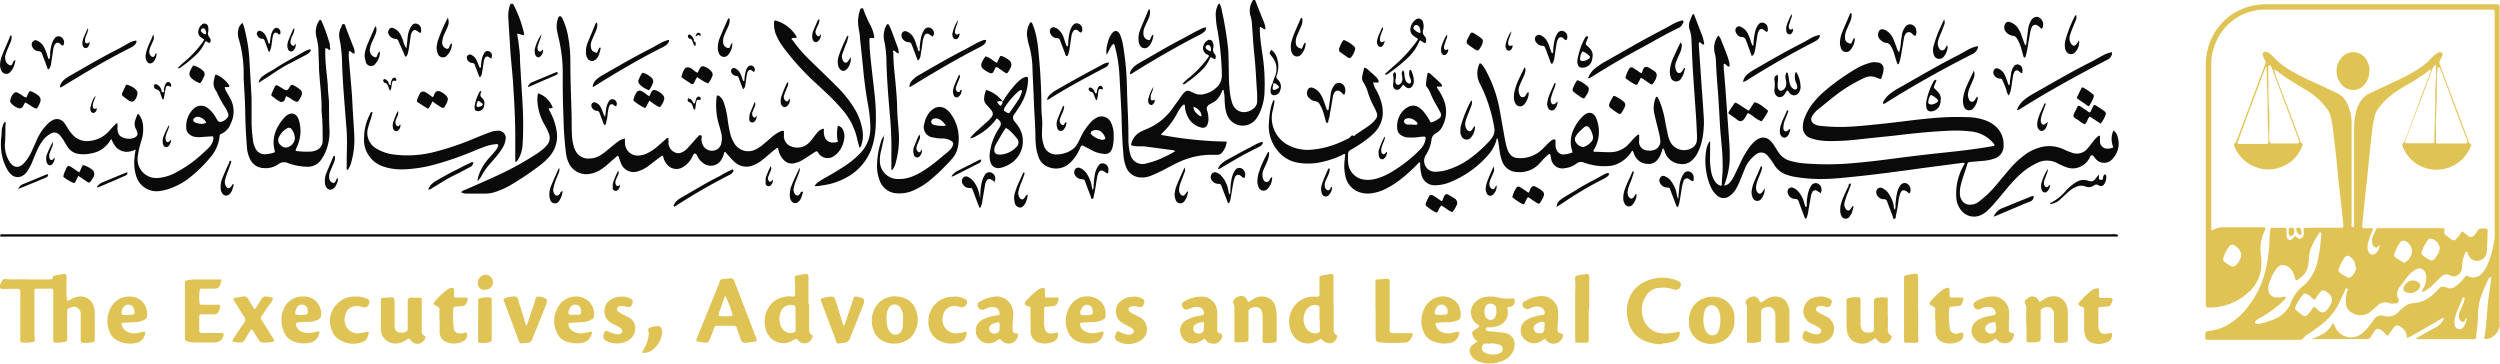<svg id="Layer_1" data-name="Layer 1" xmlns="http://www.w3.org/2000/svg" xmlns:xlink="http://www.w3.org/1999/xlink" viewBox="0 0 308.93 44.94"><defs><clipPath id="clip-path" transform="translate(-5.76 -5.47)"><rect x="-17.46" y="-223.35" width="355.36" height="502.58" style="fill:none"/></clipPath></defs><g style="clip-path:url(#clip-path)"><path d="M14.06,42.63a.76.76,0,0,0,.45-.17,2.58,2.58,0,0,1,1.11-.35,1.65,1.65,0,0,1,1.7,1.16,2.41,2.41,0,0,1,.15.8c0,1.11,0,2.22,0,3.33,0,.29,0,.29-.28.36a4.1,4.1,0,0,1-1.16.07.28.28,0,0,1-.3-.29c0-.14,0-.27,0-.41v-2.8a.86.86,0,0,0-1.24-.86l-.22.08a.35.35,0,0,0-.21.32c0,.14,0,.28,0,.41V47c0,.14,0,.27,0,.41a.29.29,0,0,1-.23.29,3.78,3.78,0,0,1-1.34.09.15.15,0,0,1-.15-.15c0-.15,0-.31,0-.46,0-1.81,0-3.62,0-5.44,0-.11,0-.23,0-.35s-.06-.25-.24-.25H10.2a.19.19,0,0,0-.18.19c0,.14,0,.27,0,.41,0,1.62,0,3.23,0,4.85,0,.29,0,.58.05.87a.23.23,0,0,1-.18.26,4.69,4.69,0,0,1-1.4.07.22.22,0,0,1-.22-.23,4.52,4.52,0,0,1,0-.52V41.81c0-.68,0-.64-.62-.64H6a.28.28,0,0,1-.26-.38,2.08,2.08,0,0,1,.36-.73.3.3,0,0,1,.25-.11c1,.1,2,0,2.92.05h2.58c.22,0,.43,0,.44-.3,0-.09.08-.13.16-.15a7,7,0,0,1,1.2-.22.28.28,0,0,1,.33.26,2.38,2.38,0,0,1,0,.46c0,.67,0,1.33,0,2Z" transform="translate(-5.76 -5.47)" style="fill:#dfc355"/><path d="M188.33,47.65a1.5,1.5,0,0,1-.59-.73c-.12-.32-.09-.45.19-.64l.38-.27c.35-.23.3-.31,0-.47a1.78,1.78,0,0,1-.34-2.65,2.47,2.47,0,0,1,1.71-.77,3.87,3.87,0,0,1,1.27.12,4.12,4.12,0,0,0,1.56.1h.24a.15.15,0,0,1,.15.15.69.69,0,0,1-.56.91l-.18,0c-.12,0-.15.1-.12.21a1.91,1.91,0,0,1,0,.92,1.78,1.78,0,0,1-1.45,1.29,2.64,2.64,0,0,1-.93.1h-.12a.21.21,0,0,0-.18.12.24.24,0,0,0,.09.26.53.53,0,0,0,.32.12c.45,0,.89.09,1.34.11a3.11,3.11,0,0,1,.8.13,1.4,1.4,0,0,1,1,1.6,2.17,2.17,0,0,1-1.17,1.65,4,4,0,0,1-3,.32,2.34,2.34,0,0,1-.73-.35,1.44,1.44,0,0,1-.57-.72.86.86,0,0,1,.21-1,8.54,8.54,0,0,1,.73-.52m1.55.29h-.65a.53.53,0,0,0-.41.5.64.64,0,0,0,.38.61,1.82,1.82,0,0,0,1.12.23,1.56,1.56,0,0,0,.84-.23.56.56,0,0,0,.21-.67.63.63,0,0,0-.4-.31,3.09,3.09,0,0,0-1.09-.15m.73-4c0-.07,0-.23,0-.38A.69.69,0,0,0,190,43a.61.61,0,0,0-.69.42,1.48,1.48,0,0,0,0,1.13A.69.69,0,0,0,190,45a.67.67,0,0,0,.59-.49,1.5,1.5,0,0,0,.07-.6" transform="translate(-5.76 -5.47)" style="fill:#dfc355"/><path d="M170.56,43.05c0,1,0,2,0,3,0,.34,0,.66.38.84.09,0,.09.16.05.26a1.23,1.23,0,0,1-.35.52.76.76,0,0,1-.7.2,1.19,1.19,0,0,1-.8-.44c-.08-.12-.18-.12-.3,0l-.68.34a2.19,2.19,0,0,1-2.61-.85,3.17,3.17,0,0,1-.1-3.23,2.94,2.94,0,0,1,2.62-1.57h.59a.15.15,0,0,0,.15-.14c0-.14,0-.28,0-.41,0-.57,0-1.13,0-1.69,0-.28,0-.3.28-.36s.73-.14,1.09-.19a.29.29,0,0,1,.36.29,4.52,4.52,0,0,1,0,.52v2.92m-1.73,1.87c0-.47,0-.94,0-1.4,0-.23-.09-.32-.31-.35a1.27,1.27,0,0,0-1.31.56,2.14,2.14,0,0,0,0,2.32,1.29,1.29,0,0,0,1.37.57c.23-.06.29-.13.29-.36,0-.45,0-.9,0-1.34" transform="translate(-5.76 -5.47)" style="fill:#dfc355"/><path d="M98.21,47.83c-.76,0-.77,0-1-.66L96.8,46a.34.34,0,0,0-.34-.27h-2.1A.38.38,0,0,0,94,46l-.45,1.21c-.23.6-.26.63-.89.58a5.54,5.54,0,0,1-.69-.12.18.18,0,0,1-.14-.26c.12-.33.26-.65.39-1l2.26-5.56a3.58,3.58,0,0,0,.19-.55.38.38,0,0,1,.4-.34l.87-.09a.44.44,0,0,1,.55.33c.25.61.48,1.23.72,1.84l2,5.23a1.66,1.66,0,0,1,.06.16c0,.11,0,.2-.12.22a3.44,3.44,0,0,1-.93.12M95.36,42c-.27.88-.62,1.66-.84,2.48a4.84,4.84,0,0,0,1.78,0A10.87,10.87,0,0,0,95.36,42" transform="translate(-5.76 -5.47)" style="fill:#dfc355"/><path d="M105.74,43c0,1,0,1.94,0,2.92,0,.39,0,.79.4,1,.08,0,.07.14,0,.21a1.07,1.07,0,0,1-.48.64,1,1,0,0,1-1.1-.09c-.17-.08-.23-.36-.45-.33a1.36,1.36,0,0,0-.46.24,2.23,2.23,0,0,1-3.13-1.06,3.32,3.32,0,0,1,.65-3.62,3.21,3.21,0,0,1,2.13-.83c.21,0,.46.1.62,0s.09-.47.1-.72a14.26,14.26,0,0,0-.06-1.46c0-.29,0-.32.3-.39s.68-.13,1-.18.38.08.4.37,0,.31,0,.47V43Zm-1.68,1.85V43.53c0-.26-.09-.33-.36-.36a1.29,1.29,0,0,0-1.4.71,2.33,2.33,0,0,0,0,2,1.27,1.27,0,0,0,1.45.7c.27-.07.32-.12.33-.4V44.87" transform="translate(-5.76 -5.47)" style="fill:#dfc355"/><path d="M28.61,43.75c0-1.09,0-2.18,0-3.27,0-.3,0-.31.32-.37a4.6,4.6,0,0,1,1-.11h2.81A1.36,1.36,0,0,1,33,40a.12.12,0,0,1,.1.12,3.4,3.4,0,0,1-.07.34c-.15.55-.29.67-.86.68H30.72c-.23,0-.26,0-.29.27a5.09,5.09,0,0,0,0,1.51.22.22,0,0,0,.24.21h1.46a1.41,1.41,0,0,0,.29,0c.65,0,.65,0,.43.67a.65.65,0,0,1-.69.51q-.7,0-1.41,0c-.29,0-.36.06-.37.33,0,.52,0,1,0,1.58,0,.28.1.38.39.4.45,0,.89,0,1.34,0s.7,0,1.05,0c.2,0,.27.11.22.31a1.08,1.08,0,0,1-1.09.86c-.84,0-1.68,0-2.51,0a3.94,3.94,0,0,1-.76-.09.45.45,0,0,1-.41-.48c0-.13,0-.27,0-.4v-3.1Z" transform="translate(-5.76 -5.47)" style="fill:#dfc355"/><path d="M211.16,48a5.24,5.24,0,0,1-2.29-.46A3.41,3.41,0,0,1,207,45.28a4.52,4.52,0,0,1,0-2.7,3.67,3.67,0,0,1,1.72-2.14,5,5,0,0,1,3.95-.43,4.35,4.35,0,0,1,.59.25.33.33,0,0,1,.19.21.66.66,0,0,1-.65.82,1.28,1.28,0,0,1-.28-.07,4,4,0,0,0-1.67-.18,2,2,0,0,0-1.69,1,3.21,3.21,0,0,0-.09,3.34,2.55,2.55,0,0,0,2.17,1.28,5.27,5.27,0,0,0,1.85-.2c.18,0,.27,0,.25.21a1.15,1.15,0,0,1-.79,1,4.26,4.26,0,0,1-1.36.23" transform="translate(-5.76 -5.47)" style="fill:#dfc355"/><path d="M56.35,47.26c-.28.16-.56.33-.86.47a1.91,1.91,0,0,1-1.13.17,1.77,1.77,0,0,1-1.53-1.67c0-.14,0-.27,0-.41,0-1,0-2.07,0-3.1,0-.34,0-.41.38-.45s.7-.05,1-.06a.28.28,0,0,1,.26.2,1.91,1.91,0,0,1,.06.58v2.46a2.28,2.28,0,0,0,0,.52.71.71,0,0,0,.69.6,1.16,1.16,0,0,0,.73-.13.34.34,0,0,0,.19-.28c0-.13,0-.27,0-.4V43.07c0-.14,0-.28,0-.41a.37.37,0,0,1,.35-.4,2.58,2.58,0,0,1,.29,0h.87a.2.2,0,0,1,.23.21c0,.15,0,.31,0,.46,0,1,0,2,0,3v.41a.56.56,0,0,0,.33.62.17.17,0,0,1,.09.24.14.14,0,0,1,0,.06,1,1,0,0,1-1.78.26c-.06-.07-.09-.17-.21-.2" transform="translate(-5.76 -5.47)" style="fill:#dfc355"/><path d="M239.05,44.41c0,.58,0,1.17,0,1.75a.73.73,0,0,0,.36.75.23.23,0,0,1,.08.31,1,1,0,0,1-1.69.36,2.07,2.07,0,0,1-.17-.24.18.18,0,0,0-.26,0l-.29.19-.46.25a2,2,0,0,1-1.54,0,1.63,1.63,0,0,1-1.05-1.3,4.88,4.88,0,0,1-.09-.93c0-1,0-1.91,0-2.87,0-.31,0-.32.3-.39a4.2,4.2,0,0,1,1.17-.08c.16,0,.24.08.26.25s0,.31,0,.47c0,.82,0,1.64,0,2.45a1.74,1.74,0,0,0,.09.64.74.74,0,0,0,.68.54,2.43,2.43,0,0,0,.47,0c.33-.06.42-.18.42-.52,0-1,0-2,0-2.93a4.55,4.55,0,0,1,0-.52.34.34,0,0,1,.31-.31,5.52,5.52,0,0,1,1.22-.05.18.18,0,0,1,.17.2c0,.14,0,.28,0,.41v1.58Z" transform="translate(-5.76 -5.47)" style="fill:#dfc355"/><path d="M256.14,45.53V43.72A1,1,0,0,0,256,43c-.09-.11,0-.22,0-.33a1.34,1.34,0,0,1,.42-.4.81.81,0,0,1,1.21.26l.12.2a.12.12,0,0,0,.16,0l.44-.29a2.1,2.1,0,0,1,1.27-.36,1.62,1.62,0,0,1,1.46,1,2.49,2.49,0,0,1,.21,1c0,1.11,0,2.22,0,3.33,0,.27,0,.31-.27.36a4.6,4.6,0,0,1-1.17.06.27.27,0,0,1-.27-.25,3.71,3.71,0,0,1,0-.47V44.65c0-.15,0-.31,0-.46a.84.84,0,0,0-1-.77,2.13,2.13,0,0,0-.33.11.46.46,0,0,0-.32.5c0,1,0,2,0,3,0,.66,0,.61-.63.74a1,1,0,0,1-.24,0c-1,0-.87.13-.88-.84V45.53Z" transform="translate(-5.76 -5.47)" style="fill:#dfc355"/><path d="M160,42.83c.27-.17.48-.32.69-.44a1.88,1.88,0,0,1,1.35-.25,1.63,1.63,0,0,1,1.37,1.42,5,5,0,0,1,.11.87c0,1,0,2,0,3,0,.28,0,.29-.27.35a4.62,4.62,0,0,1-1.11.08c-.29,0-.35-.07-.36-.34s0-.39,0-.59V44.57a1.73,1.73,0,0,0-.1-.63.76.76,0,0,0-.81-.53,1.42,1.42,0,0,0-.4.08c-.36.13-.43.22-.43.6v3c0,.66,0,.54-.56.67l-.23,0c-1.11,0-.95.16-.95-.88s0-2.15,0-3.22a1.24,1.24,0,0,0-.13-.73.36.36,0,0,1,.08-.43,1.27,1.27,0,0,1,.74-.44.71.71,0,0,1,.77.31,4.19,4.19,0,0,1,.22.39" transform="translate(-5.76 -5.47)" style="fill:#dfc355"/><path d="M223.43,42.82c.25-.15.45-.3.67-.42a1.94,1.94,0,0,1,1.69-.17,1.45,1.45,0,0,1,.78.66,2.34,2.34,0,0,1,.31,1c0,.19,0,.39,0,.58,0,.86,0,1.72,0,2.57a3.65,3.65,0,0,1,0,.47.21.21,0,0,1-.15.22,4,4,0,0,1-1.39.09.2.2,0,0,1-.19-.19c0-.16,0-.31,0-.47V44.59a1.52,1.52,0,0,0-.1-.63.81.81,0,0,0-1-.54,1.5,1.5,0,0,0-.43.16.4.4,0,0,0-.23.38c0,.15,0,.31,0,.46v2.93c0,.31,0,.32-.31.39a4.17,4.17,0,0,1-1.22.09c-.14,0-.21-.08-.22-.22V47.2c0-1.11,0-2.22,0-3.33a1.68,1.68,0,0,0-.13-.91.29.29,0,0,1,0-.33,1.13,1.13,0,0,1,.76-.5.71.71,0,0,1,.77.29c.08.12.15.23.25.4" transform="translate(-5.76 -5.47)" style="fill:#dfc355"/><path d="M116.44,42.11a2.69,2.69,0,0,1,1.1.21,2.2,2.2,0,0,1,1.18,1,3.23,3.23,0,0,1-.13,3.48,2,2,0,0,1-.66.65,3.11,3.11,0,0,1-3.07.15,2.2,2.2,0,0,1-.93-.86,3.27,3.27,0,0,1,.25-3.66,2.93,2.93,0,0,1,2.26-1m.91,3h0c0-.22,0-.43,0-.64a2.38,2.38,0,0,0-.31-.93.84.84,0,0,0-1.45,0,1.51,1.51,0,0,0-.22.6,5.1,5.1,0,0,0,0,1.51,1.6,1.6,0,0,0,.43.93.82.82,0,0,0,1.36-.2,1.47,1.47,0,0,0,.17-.61c0-.22,0-.43,0-.64" transform="translate(-5.76 -5.47)" style="fill:#dfc355"/><path d="M220.09,45a2.77,2.77,0,0,1-2.16,2.88,3,3,0,0,1-1.67-.06,2.53,2.53,0,0,1-1.78-2.31,3.59,3.59,0,0,1,.08-1.22,2.79,2.79,0,0,1,2.32-2.11,2.85,2.85,0,0,1,1.05,0,2.54,2.54,0,0,1,2.16,2.59,1.44,1.44,0,0,1,0,.21m-1.75.17c0-.21,0-.42,0-.64a2.46,2.46,0,0,0-.11-.45,1.25,1.25,0,0,0-.42-.68.8.8,0,0,0-.92-.11.94.94,0,0,0-.48.64,3.57,3.57,0,0,0,0,2.12,1.38,1.38,0,0,0,.34.6.81.81,0,0,0,1.36-.22,2.31,2.31,0,0,0,.1-.28,3.22,3.22,0,0,0,.13-1" transform="translate(-5.76 -5.47)" style="fill:#dfc355"/><path d="M128.69,42.11a2.07,2.07,0,0,1,2.15,1.35,2.79,2.79,0,0,1,.12,1.15,11.86,11.86,0,0,0-.06,1.58c0,.33,0,.38.39.48h.11c.14,0,.17.11.15.27a1.16,1.16,0,0,1-1.83.77l-.1-.06c-.13-.08-.18-.3-.35-.27s-.23.14-.35.21a2.8,2.8,0,0,1-.64.27,1.58,1.58,0,0,1-1.73-2.33,1.91,1.91,0,0,1,.91-.7,6.85,6.85,0,0,1,1.41-.39l.23,0a.25.25,0,0,0,.18-.26.76.76,0,0,0-.69-.75,1.35,1.35,0,0,0-.69.06l-.6.23a.49.49,0,0,1-.54-.12.64.64,0,0,1-.19-.59.32.32,0,0,1,.14-.18,4.43,4.43,0,0,1,2-.7m.58,3.85c0-.68.06-.82-.66-.57a1.27,1.27,0,0,0-.37.18.62.62,0,0,0-.11.92.77.77,0,0,0,1,0,.45.45,0,0,0,.12-.26c0-.14,0-.28,0-.3" transform="translate(-5.76 -5.47)" style="fill:#dfc355"/><path d="M254,45.14c0,.35,0,.7,0,1s0,.37.38.48.26.13.23.32a1.06,1.06,0,0,1-1.26.93,1.23,1.23,0,0,1-.82-.41c-.16-.19-.18-.18-.37,0a2.12,2.12,0,0,1-.78.39,1.48,1.48,0,0,1-1.5-.41,1.49,1.49,0,0,1,.22-2.37,3.72,3.72,0,0,1,1.24-.5l.8-.16a.26.26,0,0,0,.23-.34.86.86,0,0,0-.78-.68,2.21,2.21,0,0,0-1.12.26.56.56,0,0,1-.82-.39c-.06-.22,0-.34.14-.46a4.25,4.25,0,0,1,2.13-.7,2,2,0,0,1,2.11,2v1Zm-1.63.69h0c0-.14,0-.27,0-.41a.15.15,0,0,0-.15-.14,1.38,1.38,0,0,0-1,.42.54.54,0,0,0,0,.74.81.81,0,0,0,.85.21c.26-.08.33-.29.36-.53a2.8,2.8,0,0,0,0-.29" transform="translate(-5.76 -5.47)" style="fill:#dfc355"/><path d="M198.31,44.8c0,.35-.05.7-.08,1.05a2.81,2.81,0,0,0,0,.29c0,.35.07.43.41.53s.28.14.24.36a1.18,1.18,0,0,1-1.93.62c-.12-.09-.17-.31-.35-.27s-.22.15-.34.22a1.64,1.64,0,0,1-1.86,0,1.52,1.52,0,0,1,0-2.59,3.68,3.68,0,0,1,.91-.39,6.5,6.5,0,0,1,1.08-.24c.24,0,.31-.18.23-.42a.83.83,0,0,0-.77-.61,1.54,1.54,0,0,0-.74.11l-.38.15a.59.59,0,0,1-.83-.58.26.26,0,0,1,.14-.24,4,4,0,0,1,.61-.34,3.83,3.83,0,0,1,1.57-.39,2,2,0,0,1,2.08,2c0,.23,0,.47,0,.7h0m-1.67,1.09v-.41c0-.15-.08-.22-.22-.2a1.57,1.57,0,0,0-.86.3.58.58,0,0,0-.24.66.6.6,0,0,0,.55.44,1.93,1.93,0,0,0,.34,0,.48.48,0,0,0,.38-.32,1.45,1.45,0,0,0,0-.46" transform="translate(-5.76 -5.47)" style="fill:#dfc355"/><path d="M154.61,47.31a4.09,4.09,0,0,1-1,.55,1.59,1.59,0,0,1-2-1.31,1.42,1.42,0,0,1,.65-1.46,4.14,4.14,0,0,1,1.23-.5c.26-.07.53-.11.8-.16a.27.27,0,0,0,.24-.34.77.77,0,0,0-.69-.68,1.48,1.48,0,0,0-.69.06l-.6.22a.47.47,0,0,1-.54-.11.65.65,0,0,1-.18-.59.29.29,0,0,1,.14-.18,4,4,0,0,1,2.32-.69,1.92,1.92,0,0,1,1.83,1.46,2.64,2.64,0,0,1,.06.63c0,.55,0,1.09,0,1.64v.41c0,.26.06.31.33.41s.3.14.27.39a1.06,1.06,0,0,1-1.26.86,1,1,0,0,1-.67-.31,2,2,0,0,1-.23-.3m-.08-1.48h0a2.82,2.82,0,0,0,0-.41.13.13,0,0,0-.15-.14,1.63,1.63,0,0,0-1,.36.59.59,0,0,0-.14.64.5.5,0,0,0,.45.39,1,1,0,0,0,.35,0,.48.48,0,0,0,.46-.44c0-.13,0-.27,0-.4" transform="translate(-5.76 -5.47)" style="fill:#dfc355"/><path d="M76.94,42.11a2.39,2.39,0,0,1,.75.11,2.12,2.12,0,0,1,1.46,2.36.45.45,0,0,1-.26.36,2.68,2.68,0,0,1-1.17.34l-1.51.08c-.17,0-.24.11-.2.27a1.25,1.25,0,0,0,.83.91,2,2,0,0,0,1.09.09l.69-.15c.09,0,.19-.07.26,0a.31.31,0,0,1,0,.28,1.48,1.48,0,0,1-1.24,1.08A3.75,3.75,0,0,1,76,47.76a2.11,2.11,0,0,1-1.52-1.4,3.37,3.37,0,0,1,.32-3.08,2.48,2.48,0,0,1,2.16-1.17m-.21,2.25h.58a.23.23,0,0,0,.23-.22,1.24,1.24,0,0,0-.06-.57.68.68,0,0,0-1.09-.29,1.09,1.09,0,0,0-.38.64c-.07.39,0,.45.37.45Z" transform="translate(-5.76 -5.47)" style="fill:#dfc355"/><path d="M43.24,42.11a2.1,2.1,0,0,1,2.2,2.21A.69.69,0,0,1,45,45a2.94,2.94,0,0,1-1,.25c-.49,0-1,0-1.46.07-.17,0-.25.1-.21.27a1.14,1.14,0,0,0,.82.9,2.13,2.13,0,0,0,1.2.08l.74-.16a.13.13,0,0,1,.14.15,1.49,1.49,0,0,1-1,1.22,3.59,3.59,0,0,1-1.84,0,2.2,2.2,0,0,1-1.66-1.64A3.43,3.43,0,0,1,41,43.29a2.49,2.49,0,0,1,2.21-1.18m-.32,2.31a4.18,4.18,0,0,1,.51-.06c.4,0,.4-.16.38-.48a.85.85,0,0,0,0-.23.74.74,0,0,0-.63-.54.71.71,0,0,0-.69.34,1.48,1.48,0,0,0-.22.65c0,.16,0,.23.15.25l.53.07" transform="translate(-5.76 -5.47)" style="fill:#dfc355"/><path d="M140.07,42.1a2.38,2.38,0,0,1,1.7.61,2.21,2.21,0,0,1,.59,1.88.45.45,0,0,1-.31.39,2.92,2.92,0,0,1-1.12.3c-.48,0-1,0-1.45.07h-.12a.17.17,0,0,0-.14.22,1.19,1.19,0,0,0,.58.83,2,2,0,0,0,1.36.22c.27-.05.53-.12.79-.18a.16.16,0,0,1,.18.18,1.41,1.41,0,0,1-.93,1.17,3.57,3.57,0,0,1-2.12-.07,2.14,2.14,0,0,1-1.4-1.39,3.38,3.38,0,0,1,.33-3.07,2.47,2.47,0,0,1,2.06-1.17m-.22,2.32.39,0c.58-.06.67-.19.49-.73a.49.49,0,0,1,0-.11.68.68,0,0,0-1.1-.25,1.19,1.19,0,0,0-.38.7c0,.26,0,.36.28.4l.36,0" transform="translate(-5.76 -5.47)" style="fill:#dfc355"/><path d="M184,42.1a2.33,2.33,0,0,1,1.61.58,2.21,2.21,0,0,1,.63,1.92A.47.47,0,0,1,186,45a2.9,2.9,0,0,1-1.12.29c-.49,0-1,0-1.46.07h-.12a.17.17,0,0,0-.13.22,1.19,1.19,0,0,0,.58.83,2,2,0,0,0,1.36.22l.74-.17c.15,0,.24,0,.23.17a1.41,1.41,0,0,1-.93,1.17,3.49,3.49,0,0,1-2.34-.17,2.11,2.11,0,0,1-1.15-1.18,3.41,3.41,0,0,1,.1-2.83A2.54,2.54,0,0,1,184,42.1m0,2.26h.24c.37,0,.47-.16.4-.53,0-.09-.06-.18-.08-.27a.71.71,0,0,0-1.15-.26,1.35,1.35,0,0,0-.34.66c-.06.29,0,.38.31.41a1.86,1.86,0,0,0,.62,0" transform="translate(-5.76 -5.47)" style="fill:#dfc355"/><path d="M21.73,42.11a2.25,2.25,0,0,1,1.46.48,2.21,2.21,0,0,1,.73,2,.47.47,0,0,1-.31.39,2.92,2.92,0,0,1-1.12.3L21,45.35a.2.2,0,0,0-.2.28,1.33,1.33,0,0,0,.84.9,2,2,0,0,0,1.09.1c.27-.05.53-.12.8-.18a.15.15,0,0,1,.17.18,1.38,1.38,0,0,1-.92,1.17,3.55,3.55,0,0,1-2.34-.16,2.13,2.13,0,0,1-1.15-1.19,3.45,3.45,0,0,1,.09-2.83,2.58,2.58,0,0,1,2.37-1.51m-.3,2.31a3.37,3.37,0,0,1,.48-.05c.41,0,.54-.11.41-.6a1.41,1.41,0,0,0-.06-.22.7.7,0,0,0-1.11-.27,1.22,1.22,0,0,0-.38.7c-.05.27,0,.37.27.41a3.89,3.89,0,0,0,.39,0" transform="translate(-5.76 -5.47)" style="fill:#dfc355"/><path d="M37.21,43.73a4.93,4.93,0,0,0,.48-.71l.44-.68a.46.46,0,0,1,.5-.22l.23,0c.67.16.82.16.32.82s-.72,1.07-1.09,1.59a.38.38,0,0,0,0,.48l1.34,2.13.21.34c0,.11,0,.18-.11.21a5.49,5.49,0,0,1-1.28.11.54.54,0,0,1-.48-.27l-.63-1c-.08-.13-.14-.28-.31-.35a2.3,2.3,0,0,0-.39.57c-.11.16-.21.33-.3.49-.35.6-.32.56-1,.54a2.22,2.22,0,0,1-.51-.06c-.14,0-.18-.14-.11-.26a2.56,2.56,0,0,1,.22-.35c.39-.58.76-1.17,1.18-1.74a.59.59,0,0,0,0-.78c-.39-.58-.75-1.19-1.12-1.78-.06-.1-.13-.2-.18-.3a.15.15,0,0,1,.1-.23l.11,0,.92-.17a.62.62,0,0,1,.72.36c.14.28.31.54.47.8s.2.28.31.45" transform="translate(-5.76 -5.47)" style="fill:#dfc355"/><path d="M175.73,43.7V40.55c0-.12,0-.23,0-.35a.19.19,0,0,1,.18-.19c.39,0,.78-.07,1.17-.09s.38.09.4.38,0,.39,0,.58V46c0,.59,0,.63.63.64s1.17,0,1.75,0h.35a.12.12,0,0,1,.12.16,1.59,1.59,0,0,1-.5.84.57.57,0,0,1-.37.16,21.89,21.89,0,0,1-3,0c-.67-.08-.71-.15-.71-.81,0-1.09,0-2.18,0-3.27Z" transform="translate(-5.76 -5.47)" style="fill:#dfc355"/><path d="M70.76,45.78a1.11,1.11,0,0,0,.21-.44l.91-2.71c0-.13.09-.26.14-.39a.18.18,0,0,1,.18-.12,1.79,1.79,0,0,1,1,.26.3.3,0,0,1,.14.35,3.62,3.62,0,0,1-.17.56l-1.2,3c-.15.36-.3.72-.43,1.09a.67.67,0,0,1-.55.46c-.14,0-.28,0-.41,0-.6.14-.6.08-.79-.45-.54-1.48-1.1-3-1.65-4.44l-.15-.38c0-.08,0-.17.07-.2a3.22,3.22,0,0,1,1.37-.27.33.33,0,0,1,.27.2,2.46,2.46,0,0,1,.14.38c.28.89.56,1.79.83,2.68,0,.13.09.25.14.4" transform="translate(-5.76 -5.47)" style="fill:#dfc355"/><path d="M110,45.69c.17-.06.17-.19.21-.3.3-.9.6-1.81.91-2.71l.12-.39a.24.24,0,0,1,.27-.17h.12c.88.2,1.13.23.73,1.22-.52,1.32-1.06,2.63-1.58,3.95a.76.76,0,0,1-.63.53l-.75.1a.24.24,0,0,1-.28-.16l-.27-.77-1.58-4.2a1.43,1.43,0,0,0-.08-.22.16.16,0,0,1,.08-.2,3.86,3.86,0,0,1,1.25-.25.39.39,0,0,1,.41.27c.06.14.11.29.16.44.25.81.5,1.63.76,2.45,0,.14.1.27.15.41" transform="translate(-5.76 -5.47)" style="fill:#dfc355"/><path d="M263.3,45c0-.41,0-.82,0-1.23a.35.35,0,0,0-.26-.39c-.66-.24-.47-.43-.15-.77a10.3,10.3,0,0,1,1.27-1.2,1.37,1.37,0,0,1,.68-.31c.21,0,.3,0,.3.24s0,.43,0,.64.05.3.31.31h1.11q.31,0,.24.3a2.28,2.28,0,0,1-.15.44.52.52,0,0,1-.41.3l-.92.09c-.2,0-.26.07-.26.24,0,.74,0,1.48,0,2.22a1.07,1.07,0,0,0,.1.39.68.68,0,0,0,.68.46,2.7,2.7,0,0,0,.69-.12.17.17,0,0,1,.22.19.9.9,0,0,1-.57.93,2.48,2.48,0,0,1-1.87.11,1.32,1.32,0,0,1-.89-.94,2.75,2.75,0,0,1-.12-.86c0-.35,0-.7,0-1Z" transform="translate(-5.76 -5.47)" style="fill:#dfc355"/><path d="M244.89,45.07c0-.45,0-.9,0-1.35a.36.36,0,0,0-.25-.39c-.55-.23-.57-.31-.19-.77a9.61,9.61,0,0,1,1.36-1.27.94.94,0,0,1,.31-.17c.45-.18.56-.1.55.38,0,.17,0,.35,0,.52a.21.21,0,0,0,.22.22h1.29c.16,0,.23.08.2.21a3.22,3.22,0,0,1-.16.5.5.5,0,0,1-.44.33l-.75.08c-.36,0-.36,0-.42.41a7.5,7.5,0,0,0,0,1.34c0,.25.05.5.07.76a.77.77,0,0,0,1,.8c.15,0,.3-.07.45-.1s.22,0,.23.18a.82.82,0,0,1-.55.93,2.52,2.52,0,0,1-1.87.11,1.39,1.39,0,0,1-1-1.39c0-.45,0-.89,0-1.34Z" transform="translate(-5.76 -5.47)" style="fill:#dfc355"/><path d="M133.09,45c0-.45,0-.9,0-1.35,0-.17,0-.3-.24-.34l-.11,0c-.42-.19-.46-.33-.15-.69A8.76,8.76,0,0,1,134,41.3a1.28,1.28,0,0,1,.53-.24c.27-.05.35,0,.35.29s0,.43,0,.64.06.24.25.25h1.29c.11,0,.18.06.15.19a2.5,2.5,0,0,1-.12.45.61.61,0,0,1-.52.41l-.81.08c-.28,0-.33,0-.33.3,0,.64,0,1.28,0,1.93a2.21,2.21,0,0,0,.11.57.67.67,0,0,0,.64.5,1.77,1.77,0,0,0,.69-.09c.2-.06.28,0,.28.24a.89.89,0,0,1-.58.87,2.62,2.62,0,0,1-1.66.16,1.44,1.44,0,0,1-1.16-1.36V45Z" transform="translate(-5.76 -5.47)" style="fill:#dfc355"/><path d="M60.06,45.06c0-.45,0-.9,0-1.34a.37.37,0,0,0-.27-.4c-.53-.21-.55-.29-.2-.72A9.23,9.23,0,0,1,61,41.28a.82.82,0,0,1,.36-.18c.46-.13.52,0,.49.35a.13.13,0,0,0,0,.06c0,.82-.07.73.75.73h.71c.25,0,.29.07.22.33a2,2,0,0,1-.07.23.64.64,0,0,1-.63.5,6.51,6.51,0,0,0-.76.07c-.22,0-.3.08-.3.27a10.57,10.57,0,0,0,.08,2.45.68.68,0,0,0,.69.58,2.1,2.1,0,0,0,.75-.11.14.14,0,0,1,.17.12.84.84,0,0,1-.44.94,2.36,2.36,0,0,1-2.19.07,1.32,1.32,0,0,1-.74-1.18c0-.48,0-1,0-1.46Z" transform="translate(-5.76 -5.47)" style="fill:#dfc355"/><path d="M242.8,43.68v2.75a5,5,0,0,0,0,.87c.09.51-.09.53-.49.53l-1,0a.23.23,0,0,1-.26-.25c0-.14,0-.27,0-.41,0-2.41,0-4.83,0-7.24a1.93,1.93,0,0,1,0-.24.2.2,0,0,1,.14-.17,5.94,5.94,0,0,1,1.26-.22.28.28,0,0,1,.32.27c0,.17,0,.35,0,.53v3.56Z" transform="translate(-5.76 -5.47)" style="fill:#dfc355"/><path d="M123.66,42.11a2.72,2.72,0,0,1,1.17.23,1.24,1.24,0,0,1,.3.16.33.33,0,0,1,.12.19.65.65,0,0,1-.79.73l-.46-.11a1.43,1.43,0,0,0-1.71,1.13,1.94,1.94,0,0,0,.14,1.36,1.7,1.7,0,0,0,1.79.84c.27,0,.53-.11.8-.16s.22,0,.19.18a2,2,0,0,1-.1.4,1,1,0,0,1-.72.7,3.31,3.31,0,0,1-2.6-.21,2.48,2.48,0,0,1-1.29-2,3.17,3.17,0,0,1,.21-1.55,3,3,0,0,1,3-1.85" transform="translate(-5.76 -5.47)" style="fill:#dfc355"/><path d="M49.79,42.11a2.88,2.88,0,0,1,1.32.28.41.41,0,0,1,.28.55c-.1.34-.36.56-.62.52s-.38-.09-.57-.14a1.61,1.61,0,0,0-1,.11,1.18,1.18,0,0,0-.66.64,2,2,0,0,0,0,1.75,1.65,1.65,0,0,0,1.73.82,8.71,8.71,0,0,0,.86-.17c.14,0,.23.06.19.2a4.39,4.39,0,0,1-.21.61.85.85,0,0,1-.52.44,3.21,3.21,0,0,1-3-.34,2,2,0,0,1-.69-.77,3.05,3.05,0,0,1,2.79-4.5" transform="translate(-5.76 -5.47)" style="fill:#dfc355"/><path d="M82.51,42.11a2.32,2.32,0,0,1,1.27.33.31.31,0,0,1,.17.34,1.26,1.26,0,0,1-.1.33.46.46,0,0,1-.57.29,2.46,2.46,0,0,1-.34-.09,1.61,1.61,0,0,0-.58,0,.41.41,0,0,0-.35.27.34.34,0,0,0,.16.4,5.07,5.07,0,0,0,.55.34c.24.13.49.23.73.37a1.45,1.45,0,0,1,.77,1,1.68,1.68,0,0,1-.64,1.71,2.55,2.55,0,0,1-1.87.49,2.22,2.22,0,0,1-1-.29.63.63,0,0,1-.33-.88,1.26,1.26,0,0,1,.13-.26.21.21,0,0,1,.3-.09,3.22,3.22,0,0,0,1,.36.92.92,0,0,0,.57,0c.32-.13.39-.41.14-.64a1.8,1.8,0,0,0-.43-.29c-.25-.14-.52-.26-.78-.4a1.7,1.7,0,0,1,.19-3.05,2.18,2.18,0,0,1,1-.22" transform="translate(-5.76 -5.47)" style="fill:#dfc355"/><path d="M145.77,42.11a2.33,2.33,0,0,1,1.23.32.34.34,0,0,1,.17.34,1,1,0,0,1-.12.39.44.44,0,0,1-.48.25,1.3,1.3,0,0,1-.34-.08,1.43,1.43,0,0,0-.58,0,.47.47,0,0,0-.44.32.41.41,0,0,0,.22.39,4,4,0,0,0,.44.27l.68.34a1.65,1.65,0,0,1,.08,2.94,2.77,2.77,0,0,1-2.69.09l-.19-.12a.53.53,0,0,1-.21-.52,2.13,2.13,0,0,1,.08-.27c.2-.47.27-.41.6-.23a3.5,3.5,0,0,0,.83.27.89.89,0,0,0,.62-.09.35.35,0,0,0,.11-.55.78.78,0,0,0-.32-.25l-.62-.32c-.16-.09-.31-.17-.46-.27a1.67,1.67,0,0,1,.06-2.8,2.24,2.24,0,0,1,1.33-.37" transform="translate(-5.76 -5.47)" style="fill:#dfc355"/><path d="M230.7,42.11a2.35,2.35,0,0,1,1.26.33.3.3,0,0,1,.16.34,1.29,1.29,0,0,1-.12.38.43.43,0,0,1-.48.25c-.14,0-.27-.07-.4-.1a1.53,1.53,0,0,0-.64,0,.4.4,0,0,0-.31.31.33.33,0,0,0,.16.35,4,4,0,0,0,.44.27l.84.43a1.68,1.68,0,0,1,.11,2.79,2.8,2.8,0,0,1-2.73.23l-.21-.11a.56.56,0,0,1-.28-.59,2.22,2.22,0,0,1,.12-.39c.13-.28.23-.28.46-.15a3.11,3.11,0,0,0,.93.32.84.84,0,0,0,.62-.1.35.35,0,0,0,.09-.55,1.31,1.31,0,0,0-.43-.31c-.27-.14-.56-.27-.83-.43a1.65,1.65,0,0,1-.72-2.11,1.68,1.68,0,0,1,1.08-1,2.1,2.1,0,0,1,.88-.15" transform="translate(-5.76 -5.47)" style="fill:#dfc355"/><path d="M202.08,43.64v3.67a2.8,2.8,0,0,1,0,.29.2.2,0,0,1-.18.2,7.48,7.48,0,0,1-1.34,0,.15.15,0,0,1-.15-.15c0-.17,0-.35,0-.52V41.5a8.24,8.24,0,0,0,0-1.22,3.13,3.13,0,0,1,0-.53.21.21,0,0,1,.17-.21c.4-.08.8-.16,1.2-.22.24,0,.35.09.37.35s0,.35,0,.52v3.45Z" transform="translate(-5.76 -5.47)" style="fill:#dfc355"/><path d="M64.85,45V42.63c0-.24,0-.26.25-.32a4.17,4.17,0,0,1,1.22-.09.22.22,0,0,1,.2.19c0,.11,0,.23,0,.34,0,1.5,0,3,0,4.5,0,.08,0,.16,0,.24a.28.28,0,0,1-.21.25,3.51,3.51,0,0,1-1.33.08.17.17,0,0,1-.14-.17c0-.13,0-.27,0-.4V45Z" transform="translate(-5.76 -5.47)" style="fill:#dfc355"/><path d="M87.57,46.6A2.74,2.74,0,0,1,87.06,48a3.05,3.05,0,0,1-.67.72,1.87,1.87,0,0,1-1.15.36.13.13,0,0,1-.1-.17l.18-.3a4.18,4.18,0,0,0,.6-1.81,2.24,2.24,0,0,0-.06-.58A.24.24,0,0,1,86,46a2.3,2.3,0,0,1,1-.23c.3,0,.4.08.51.37a1.1,1.1,0,0,1,.09.51" transform="translate(-5.76 -5.47)" style="fill:#dfc355"/><path d="M65.67,41.3a.81.81,0,0,1-.86-.88,1,1,0,0,1,1-1,.92.92,0,0,1-.1,1.84" transform="translate(-5.76 -5.47)" style="fill:#dfc355"/><path d="M286.78,14.17c.1.32.19.63.31.94.71,1.9,1.43,3.79,2.15,5.69.25.67.5,1.35.76,2,0,.11.06.26.14.31.24.16.15.33.07.51a4.42,4.42,0,0,1-2.95,2.62,4.52,4.52,0,0,1-5.44-2.81c0-.1,0-.2.08-.24s.22-.26.28-.43c.44-1.18.89-2.36,1.33-3.55.72-1.92,1.42-3.84,2.14-5.75a.52.52,0,0,0,0-.55,1.74,1.74,0,0,1-.27-.64.3.3,0,0,1,.3-.39.8.8,0,0,1,.54.2,5.22,5.22,0,0,1,.6.55,8.41,8.41,0,0,0,1.88,1.48,27.54,27.54,0,0,0,2.86,1.47c1,.44,2,.93,3,1.4a2.49,2.49,0,0,1,1.15,1.12,5.5,5.5,0,0,1,.64,2.23c0,.37,0,.74,0,1.11,0,3.82,0,7.64,0,11.47a4.53,4.53,0,0,0,0,.52.13.13,0,0,0,.18.09c.05,0,.12,0,.13-.09a4.53,4.53,0,0,0,0-.52q0-3.11,0-6.2c0-1.8,0-3.59,0-5.39a9.13,9.13,0,0,1,.23-2,4.61,4.61,0,0,1,.38-1A2.75,2.75,0,0,1,298.59,17c1.24-.57,2.47-1.16,3.71-1.74a18.62,18.62,0,0,0,2.93-1.7,8.05,8.05,0,0,0,.86-.79,4.14,4.14,0,0,1,.7-.62A2.07,2.07,0,0,1,307,12a.48.48,0,0,1,.5,0c.16.13.11.32,0,.49a1.73,1.73,0,0,1-.18.36.74.74,0,0,0,0,.77c.67,1.77,1.32,3.54,2,5.31l1.41,3.78c.08.21.11.45.33.59s.06.18,0,.27a4.52,4.52,0,0,1-4.64,2.85,4.41,4.41,0,0,1-3.62-2.54,3.09,3.09,0,0,0-.14-.32.28.28,0,0,1,.08-.4,1.36,1.36,0,0,0,.25-.46c.68-1.82,1.37-3.64,2-5.47l1-2.56c.06-.15.11-.3.16-.45a.1.1,0,0,0,0-.1c0-.06-.1,0-.15,0l-.19.14A22.62,22.62,0,0,1,303.11,16a15.37,15.37,0,0,0-1.48.94A8.53,8.53,0,0,0,299.57,19a2.38,2.38,0,0,0-.35.8,11.54,11.54,0,0,0-.35,2c-.12,1-.23,2-.33,3s-.18,1.82-.27,2.73-.21,1.86-.31,2.78c0,.35-.07.7-.11,1.05-.06.66-.13,1.32-.18,2,0,.25,0,.3.3.31h.82c.15,0,.22.1.17.23s-.19.47-.29.7a4.88,4.88,0,0,0-.33,1.11,1.47,1.47,0,0,0,.11.86.53.53,0,0,0,.9.19,1.5,1.5,0,0,0,.43-.75c.05-.17,0-.32,0-.3s-.13.13-.16.22-.14.17-.27.12a.61.61,0,0,1-.45-.61,1.49,1.49,0,0,1,0-.52c.13-.37.3-.72.46-1.07a.27.27,0,0,1,.28-.18h7.78c.13,0,.3,0,.39.06s0,.24,0,.37a.34.34,0,0,0,.12.37l.78.6a.37.37,0,0,0,.49,0,3.06,3.06,0,0,0,.65-.82c.11-.2.17-.21.36-.06s.36.3.55.44a.5.5,0,0,0,.73-.07,7.89,7.89,0,0,0,.49-.65.4.4,0,0,1,.34-.2c.94,0,.85-.12.83.78,0,.7-.05,1.4-.09,2.1a1.2,1.2,0,0,1-2.33.3c0-.07,0-.15-.05-.23s0-.11-.12-.1a.13.13,0,0,0-.1.06,1.19,1.19,0,0,0-.13.25A3.83,3.83,0,0,0,310,38.5a1.19,1.19,0,0,1-.85,1.12.58.58,0,0,1-.29,0,3.89,3.89,0,0,1-.44-.16.88.88,0,0,0-1,.2l-.33.33-.79.78a4,4,0,0,1-.95.68c-.08,0-.19.13-.26.07s0-.21.06-.3a2.91,2.91,0,0,0,.44-1.49,1.41,1.41,0,0,0-.22-.72.74.74,0,0,0-1-.28,3.29,3.29,0,0,0-1.07.89c-.34.42-.66.87-1,1.31a1.29,1.29,0,0,0-.17,1.47.38.38,0,0,1-.36.57,3.79,3.79,0,0,1-.58,0,2.09,2.09,0,0,1-.34-.08,1.26,1.26,0,0,0-1.24.31c-.26.21-.51.43-.75.65a2,2,0,0,1-2.45.27,1.43,1.43,0,0,1-.77-1.23,3.52,3.52,0,0,1,.14-1.33c.05-.15.19-.36,0-.44s-.22.18-.28.32c-.24.49-.47,1-.7,1.48a7.31,7.31,0,0,1-2.17,2.64,19.42,19.42,0,0,1-1.66,1.2,1.35,1.35,0,0,0-.53.44.59.59,0,0,1-.6.26H278.53c-.19,0-.24-.06-.26-.24V47c0-.47-.08-.58.55-.64a5.92,5.92,0,0,0,2.5-.92,8.35,8.35,0,0,0,2-1.78,12,12,0,0,0,2.54-5.45,18,18,0,0,0,.35-3.19c0-.41.07-.81.11-1.22a.19.19,0,0,1,.2-.18h1.58a.21.21,0,0,1,.22.22c0,.15,0,.31,0,.46s0,.28,0,.41a.47.47,0,0,0,.3.4.4.4,0,0,0,.43-.13c.09-.09.17-.21.26-.31s.25.15.38.22a.44.44,0,0,0,.65-.17.86.86,0,0,0,.1-.56c-.05-.57,0-.55.52-.55h3.87c.52,0,.54,0,.48-.57-.1-1-.21-2.05-.33-3.08s-.21-1.81-.3-2.72-.18-1.86-.28-2.79-.22-1.78-.31-2.67a11.7,11.7,0,0,0-.34-1.95,2.5,2.5,0,0,0-.46-.94,8.08,8.08,0,0,0-2.35-2.16L289,15.54a18.31,18.31,0,0,1-1.73-1.19,1,1,0,0,0-.46-.25s-.07-.09-.12,0l.06.08m5.86,20.29c0-.06,0-.12,0-.18a.14.14,0,0,0-.07-.08.11.11,0,0,0-.15,0,13.35,13.35,0,0,0-.83,1.41,4.64,4.64,0,0,0-.48,1.49c0,.29,0,.58-.07.88a2.22,2.22,0,0,1-.7,1.56,7.79,7.79,0,0,1-.63.51c-.14.11-.25.06-.29-.13a4,4,0,0,0-.35-.93,1.44,1.44,0,0,0-.66-.63,1,1,0,0,0-1.37.36,6.86,6.86,0,0,0-.77,1.5,2.48,2.48,0,0,0-.17.86,1,1,0,0,0,1.07,1.13,2.57,2.57,0,0,0,.87-.08c.05,0,.13,0,.16,0a.17.17,0,0,1,0,.21.67.67,0,0,1-.14.19c-.24.23-.47.46-.73.67A14.92,14.92,0,0,1,285,44.78a1.86,1.86,0,0,0-.52.36.25.25,0,0,0-.05.22.18.18,0,0,0,.18.13,1.37,1.37,0,0,0,.35,0,12,12,0,0,0,2.1-.69,3.62,3.62,0,0,0,1.7-1.71,5,5,0,0,1,1.77-2.42A5.69,5.69,0,0,0,292.09,38a18.31,18.31,0,0,0,.44-2.65c0-.31.07-.62.11-.92m-2.75-11.32c.05-.12,0-.22-.06-.33l-3-8c-.14-.36-.27-.73-.42-1.09a.23.23,0,0,0-.22-.16c-.13,0-.13.13-.13.22s0,.31,0,.47c0,1.65,0,3.3.11,5,.05,1,0,2,0,3,0,.26,0,.51.07.76a.24.24,0,0,0,.23.22h3a.59.59,0,0,0,.34-.06m17-9.67a.77.77,0,0,0-.45.46c-.09.24-.17.48-.26.71l-3,7.92c-.05.14-.1.29-.14.44a.13.13,0,0,0,.11.17,1.36,1.36,0,0,0,.29,0h2.74l.29,0a.2.2,0,0,0,.19-.19,1.77,1.77,0,0,0,0-.23c0-1.3.07-2.61.11-3.91,0-.27,0-.54,0-.82,0-.93,0-1.86.08-2.8.05-.56,0-1.12,0-1.76m.21.26c0,.35-.08.66-.09,1,0,1.76,0,3.51-.11,5.26-.05.88,0,1.76,0,2.63,0,.14,0,.27,0,.41a.2.2,0,0,0,.19.19l.46,0H310c.77,0,.78,0,.51-.73-1-2.56-1.91-5.11-2.87-7.66-.13-.35-.27-.69-.4-1l-.12,0m-21.27-.07h-.11l-.27.69-1.8,4.81c-.43,1.16-.87,2.33-1.29,3.5a.73.73,0,0,0-.1.51,1.81,1.81,0,0,0,.23,0h3.15l.23,0a.18.18,0,0,0,.18-.19,2,2,0,0,0,0-.35c0-.45,0-.89-.06-1.34-.05-1.85,0-3.7-.12-5.54,0-.7,0-1.4-.05-2.1m5.82,29.64a.83.83,0,0,1,.34.22,3.44,3.44,0,0,0,.35.3.6.6,0,0,0,.92-.09,3.12,3.12,0,0,0,.52-.78,1,1,0,0,0-.2-1.23,2.6,2.6,0,0,0-.36-.3c-.35-.22-.55-.2-.81.12a8,8,0,0,0-.47.67c-.07.09-.09.22-.28.21l-.34-.35a1.48,1.48,0,0,0-.54-.35.37.37,0,0,0-.51.13,8.84,8.84,0,0,0-.87,1.45.32.32,0,0,0,.09.42,10.16,10.16,0,0,0,.82.65.38.38,0,0,0,.49,0,2.85,2.85,0,0,0,.54-.61,1.56,1.56,0,0,1,.31-.43m15.6-7.16a1.4,1.4,0,0,0-1-1.27.45.45,0,0,0-.51.19,5.53,5.53,0,0,0-.73,1.38.42.42,0,0,0,.17.52,7.94,7.94,0,0,0,.78.5.45.45,0,0,0,.63-.1,3.77,3.77,0,0,0,.37-.52,1.21,1.21,0,0,0,.24-.7m-10.39,2.3A1.47,1.47,0,0,0,296,37.1a.45.45,0,0,0-.51.19,5.74,5.74,0,0,0-.72,1.39.4.4,0,0,0,.12.48c.3.21.61.4.93.58a.35.35,0,0,0,.39,0,1.91,1.91,0,0,0,.74-1.26m6.88-1.87a1.49,1.49,0,0,0-.83-1.35.52.52,0,0,0-.63.14,5.74,5.74,0,0,0-.72,1.39.39.39,0,0,0,.11.48c.3.21.62.4.93.6a.29.29,0,0,0,.33,0,2,2,0,0,0,.81-1.24" transform="translate(-5.76 -5.47)" style="fill:#dfc355"/><path d="M313.59,39.74a.2.2,0,0,0-.24.08,2.53,2.53,0,0,0-.2.36c-.27.62-.56,1.24-.79,1.88a7.5,7.5,0,0,0-.39,2.3c0,.91-.13,1.82-.23,2.73,0,.24-.06.27-.28.29h-6.73l-.39,0c0-.16.11-.18.19-.22.71-.41,1.42-.8,2.14-1.2a2.3,2.3,0,0,0,1-.93.24.24,0,0,0,0-.3L305.47,46c-.74.42-1.46.88-2.22,1.23a.33.33,0,0,1-.09-.24,1.47,1.47,0,0,0-.85-1.18.51.51,0,0,0-.77.16c-.24.32-.46.66-.72,1-.21-.1-.31-.3-.46-.43a1.61,1.61,0,0,0-.58-.39c-.24-.08-.36-.07-.51.13a6.61,6.61,0,0,0-.52.78.57.57,0,0,1-.57.31h-6.79a10.41,10.41,0,0,0,1.52-.69A3.17,3.17,0,0,0,294,45.45c.16,0,.18.09.22.17a3.6,3.6,0,0,0,.34.68,2.16,2.16,0,0,0,3.11.35,7.12,7.12,0,0,0,1.13-1.26c.13-.19.27-.38.42-.56a1,1,0,0,1,1-.35h.06a1.73,1.73,0,0,0,1.91-.51,8,8,0,0,1,.62-.54,2,2,0,0,1,1.27-.51,3.38,3.38,0,0,0,1.65-.55,5.35,5.35,0,0,0,1.18-1l.29-.29a.6.6,0,0,1,.65-.14c.12,0,.26.06.39.11a.9.9,0,0,0,.88-.15,5.06,5.06,0,0,0,1.22-1.18c.16-.22.17-.22.41-.12a1.37,1.37,0,0,0,1.66-.31,3.64,3.64,0,0,0,.78-1.22,11.56,11.56,0,0,0,.73-2.52,6,6,0,0,0,.11-1.27V7.43c0-.87.09-.77-.79-.77H286a7.77,7.77,0,0,0-1.52.1,6.63,6.63,0,0,0-5,4.19,6.51,6.51,0,0,0-.47,2.51q0,10,0,20.06v.4c.07,0,.12,0,.14,0a2.65,2.65,0,0,1,1.51-.37h4.86c.14,0,.19.1.15.24s-.09.26-.15.39a5,5,0,0,0-.36,2.85,6.83,6.83,0,0,1-.11,2.21,4.47,4.47,0,0,1-1.4,2.32,7.08,7.08,0,0,1-3.67,1.81,5,5,0,0,1-1.34.09c-.23,0-.3-.09-.31-.33s0-.31,0-.47c0-2.18,0-4.36,0-6.55q0-11.19,0-22.4a7.85,7.85,0,0,1,.61-3.24A7.24,7.24,0,0,1,284,6.2,7.67,7.67,0,0,1,285.83,6H314c.67,0,.64,0,.64.63V45.16a3.29,3.29,0,0,1,0,.7A2,2,0,0,1,313,47.37c-.19,0-.27,0-.24-.22.24-1.39.31-2.79.43-4.19.06-.67.19-1.34.28-2l.15-1.2M282.7,37.09a1.1,1.1,0,0,0-.07-.5,1.74,1.74,0,0,0-.81-.82.41.41,0,0,0-.57.13,4.77,4.77,0,0,0-.75,1.43.43.43,0,0,0,.16.52c.23.15.45.31.68.44a.53.53,0,0,0,.66,0,2.21,2.21,0,0,0,.7-1.2m27.94,7.66c-.21.08-.24.22-.3.34s-.2.22-.36.12a.65.65,0,0,1-.36-.56,1.32,1.32,0,0,1,.08-.62c.12-.27.23-.54.35-.8a2.22,2.22,0,0,0,.25-.83c0-.08,0-.17-.06-.2s-.13,0-.16.12c-.26.58-.52,1.17-.76,1.76a6.94,6.94,0,0,0-.22.78,1.48,1.48,0,0,0,0,.75.59.59,0,0,0,1.12.2.78.78,0,0,0,.1-.15,2.2,2.2,0,0,0,.27-.91" transform="translate(-5.76 -5.47)" style="fill:#dfc355"/><path d="M298.52,14.3a2.32,2.32,0,0,1-1,2,1.79,1.79,0,0,1-2.17-.16,2.51,2.51,0,0,1-.31-3.46,1.89,1.89,0,0,1,3.24.35,2.35,2.35,0,0,1,.29,1.24" transform="translate(-5.76 -5.47)" style="fill:#dfc355"/><path d="M303.65,41.71a2.59,2.59,0,0,1-.61-.15.45.45,0,0,1-.23-.63,1.45,1.45,0,0,1,.77-.75,1.13,1.13,0,0,1,1.13.28.5.5,0,0,1,0,.64,1.55,1.55,0,0,1-1.09.61" transform="translate(-5.76 -5.47)" style="fill:#dfc355"/><path d="M289.28,34a.64.64,0,0,1-.18.53.34.34,0,0,1-.32.09.29.29,0,0,1-.2-.26,4.51,4.51,0,0,1,0-.52c0-.17.09-.22.27-.23.34,0,.42.06.42.39" transform="translate(-5.76 -5.47)" style="fill:#dfc355"/><path d="M290.19,34.24a.22.22,0,0,1-.09.2.18.18,0,0,1-.22,0,.79.79,0,0,1-.36-.68.16.16,0,0,1,.14-.16c.23,0,.33,0,.41.22a1.11,1.11,0,0,1,.12.44" transform="translate(-5.76 -5.47)" style="fill:#dfc355"/><path d="M267.44,34.47c.06.09.07.18-.05.23a.5.5,0,0,1-.17,0H6.57a5.4,5.4,0,0,1-.7,0c-.13,0-.11-.14,0-.23l.58,0H266.86l.58,0" transform="translate(-5.76 -5.47)" style="fill:#010101"/><path d="M267.44,34.47l-.58,0H6.4l-.58,0c0-.07.13-.07.21-.07H266.7a1.33,1.33,0,0,1,.74.07" transform="translate(-5.76 -5.47)" style="fill:#010101"/><path d="M266.92,23.68a2.52,2.52,0,0,1,0-2.08,1.14,1.14,0,0,1,.5.71,2.74,2.74,0,0,1-.56,2.74,1.37,1.37,0,0,1-2.18,0c-.08-.09-.14-.2-.21-.28a.23.23,0,0,0-.39,0c-.05.08-.08.18-.13.26a2.41,2.41,0,0,1-1.7,1.22,2.13,2.13,0,0,1-1.2-.14,8.33,8.33,0,0,1-1-.44,2.72,2.72,0,0,0-2.68,0,8,8,0,0,0-1.8,1.19,15.8,15.8,0,0,0-1.7,1.77c-.57.67-1.12,1.35-1.69,2-.24.28-.49.55-.76.81a3.24,3.24,0,0,1-.86.6,2,2,0,0,1-2.46-.59,2.67,2.67,0,0,1-.59-1.5,7,7,0,0,1,.79-3.83c.08-.16.17-.31.25-.46-.14-.11-.27-.06-.4-.05l-4.06.53c-1.58.21-3.16.44-4.75.64s-3,.38-4.53.53c-1.28.13-2.56.27-3.84.28a19.31,19.31,0,0,1-3.32-.25,5.69,5.69,0,0,1-1.08-.27,2.8,2.8,0,0,1-1.57-1.24,6.9,6.9,0,0,0-.42-.63c-.13-.17-.26-.35-.4-.5a1,1,0,0,0-1.41-.16,3.3,3.3,0,0,0-.53.46,3.93,3.93,0,0,0-.84,1.25l-.57,1.41a7.48,7.48,0,0,1-.58,1.21,2.76,2.76,0,0,1-.75.81,1.2,1.2,0,0,1-1.61-.1,2.9,2.9,0,0,1-.69-.93,6.51,6.51,0,0,1-.52-1.6,8,8,0,0,1-.07-3.08,2.73,2.73,0,0,1,.38-1c.15,0,.09.15.09.22,0,.49,0,1,0,1.47a8.63,8.63,0,0,0,.16,2.15,3.14,3.14,0,0,0,.39,1,1.29,1.29,0,0,0,.79.62c.14-.06.11-.17.11-.25,0-.49.06-1,.09-1.46a24.82,24.82,0,0,0-.13-3.45c-.05-.66-.13-1.32-.17-2-.09-1.48-.16-3-.27-4.43-.1-1.31-.21-2.61-.25-3.91a4.11,4.11,0,0,0-.15-.92,2.58,2.58,0,0,1,.43-2.14.89.89,0,0,1,.33.47c.25.63.51,1.26.75,1.9a8,8,0,0,1,.26.83,1.39,1.39,0,0,1,.05.64c-.24,0-.34-.19-.49-.3s-.09-.07-.15-.05-.08.09-.07.14c0,.31,0,.62.05.93.06.74.13,1.48.18,2.21l.45,6.3a21.37,21.37,0,0,1,.06,2.4,9.93,9.93,0,0,1-.59,2.79l-.06.16c0,.05,0,.08,0,.1s.07,0,.1,0a1.23,1.23,0,0,0,.62-.43,3.5,3.5,0,0,0,.47-.73l.81-1.69a11.13,11.13,0,0,1,.88-1.58,5.12,5.12,0,0,1,.84-1,1.87,1.87,0,0,1,.64-.4,1.16,1.16,0,0,1,1.21.21,2.59,2.59,0,0,1,.53.61l.54.84a2.51,2.51,0,0,0,1.5,1.13,9.26,9.26,0,0,0,2,.33,35.17,35.17,0,0,0,6.07-.08c1.69-.14,3.37-.36,5.06-.58s3.59-.45,5.4-.64c2.09-.22,4.18-.45,6.26-.81a1.16,1.16,0,0,0,.44-.12.3.3,0,0,0-.11-.26,4.18,4.18,0,0,0-2.83-1.48,16.76,16.76,0,0,0-2.92-.07c-2,.09-3.89.28-5.83.51-1.62.19-3.25.34-4.88.52a29.08,29.08,0,0,1-3.62.23,8.59,8.59,0,0,1-1.68-.13,6.25,6.25,0,0,1-.9-.25,1.38,1.38,0,0,1-.91-1.37,3.11,3.11,0,0,1,.21-1.09,7,7,0,0,1,1.1-1.91,9.75,9.75,0,0,1,1.3-1.35,26.32,26.32,0,0,1,3.59-2.61,7.61,7.61,0,0,1,2.25-1,2.11,2.11,0,0,1,.75,0,.77.77,0,0,1,.77.9,2.3,2.3,0,0,1-.11.57c-.23.73-.14.64-.75.4a1.83,1.83,0,0,0-1.58.07,19.59,19.59,0,0,0-2.74,1.57c-1,.71-1.93,1.51-2.89,2.27a3.38,3.38,0,0,0-.5.5,2,2,0,0,0-.29.43.66.66,0,0,0,.26.87,1.62,1.62,0,0,0,.71.24,22.13,22.13,0,0,0,4.15.09c.7-.05,1.4-.11,2.09-.18,1.22-.12,2.45-.25,3.66-.4,1.42-.18,2.83-.35,4.25-.47a34.64,34.64,0,0,1,4.44-.09,6.68,6.68,0,0,1,1.83.36,4,4,0,0,1,1.31.75,3,3,0,0,1,1,2.39,1.63,1.63,0,0,1-1.19,1.62,5.36,5.36,0,0,1-1.38.27l-1.51.13c-.22,0-.36.07-.42.3-.25.9-.62,1.77-.82,2.68a4.14,4.14,0,0,0-.08,1.05,1.5,1.5,0,0,0,.24.71,1.1,1.1,0,0,0,.92.54,1.78,1.78,0,0,0,1.2-.38c.34-.27.66-.55,1-.84a17,17,0,0,0,1.35-1.47c.45-.54.89-1.08,1.35-1.61a11.62,11.62,0,0,1,1.86-1.78,5.61,5.61,0,0,1,2-1,4.18,4.18,0,0,1,2.85.22c.32.15.64.29,1,.41a1.7,1.7,0,0,0,2-.49c.24-.27.46-.57.69-.86a3.14,3.14,0,0,1,.7-.71.1.1,0,0,1,.15.08c0,.24,0,.47,0,.7a.89.89,0,0,0,1,.8,1.17,1.17,0,0,0,.67-.18" transform="translate(-5.76 -5.47)" style="fill:#0a0a0a"/><path d="M211.25,23.75c-.08.26-.16.49-.25.73a2.28,2.28,0,0,1-.44.75,1.33,1.33,0,0,1-1.19.49,1.78,1.78,0,0,1-1.68-1.23l-.15-.38c-.18,0-.2.17-.28.27a3.91,3.91,0,0,1-1.55,1.3,3.11,3.11,0,0,1-1.24.31,7.26,7.26,0,0,1-3-.44.88.88,0,0,0-.92.15,2.89,2.89,0,0,1-1.41.55,1.4,1.4,0,0,1-1.7-1.14l-.09-.46c0-.14-.14-.18-.25-.08a5.47,5.47,0,0,0-.56.51c-.21.21-.39.44-.59.65a3.34,3.34,0,0,1-2.75,1,2,2,0,0,1-1.8-1.29,5.9,5.9,0,0,1-.35-1.48c-.05-.32-.09-.65-.14-1a3.45,3.45,0,0,0-.11-.4c-.15.06-.11.19-.14.29a4.72,4.72,0,0,1-1,1.77,12.32,12.32,0,0,1-4.77,3.38,4.71,4.71,0,0,1-1.71.36,1.66,1.66,0,0,1-1.77-1.31,6.25,6.25,0,0,1-.16-1.15c0-.12,0-.23,0-.34-.2-.05-.26.11-.34.2a20.64,20.64,0,0,1-2.08,1.88,10.77,10.77,0,0,1-1.93,1.21,5.59,5.59,0,0,1-1.79.52,3.08,3.08,0,0,1-1.81-.35A2.64,2.64,0,0,1,172,27.17a5.82,5.82,0,0,1-.07-2c0-.21.05-.42.07-.62-.17-.11-.28,0-.38.07a11,11,0,0,1-2.49.86,7.5,7.5,0,0,1-3.13.07,4,4,0,0,1-2.34-1.44,4.71,4.71,0,0,1-1.09-3.53,9.76,9.76,0,0,1,.3-2.08c.06-.2.14-.4.22-.6a.1.1,0,0,1,.07-.06c.09,0,.09.07.08.12q0,.31-.09.63a5.25,5.25,0,0,1-.13.57,3.81,3.81,0,0,0,2.21,4.38,5.23,5.23,0,0,0,2.68.42,11.12,11.12,0,0,0,3.49-.92c.31-.13.6-.28.9-.42a.76.76,0,0,0,.33-.23c.1-.13.18-.24.37-.15s.18-.07.26-.13c.55-.36,1.11-.72,1.65-1.1a3.8,3.8,0,0,0,.84-.81.77.77,0,0,0,.12-.82c-.08-.18-.14-.37-.23-.54a10.14,10.14,0,0,1-.86-2,4.13,4.13,0,0,0-.53-1.17,1,1,0,0,1-.14-.84c.06-.33.15-.65.23-1,.34.05.51.3.72.48s.44.38.65.59a1.21,1.21,0,0,1,.44.72c-.24.12-.48,0-.71.05a2.67,2.67,0,0,0,.38.92,6.73,6.73,0,0,1,.66,1.62,4.6,4.6,0,0,1,.15,1.39,3.67,3.67,0,0,1-1.05,2.29,9.66,9.66,0,0,1-1.2,1A16.36,16.36,0,0,1,172.65,24a.52.52,0,0,0-.3.45,6.87,6.87,0,0,0,0,1.11,2.27,2.27,0,0,0,2.12,2.12,3.82,3.82,0,0,0,1.5-.17,7.83,7.83,0,0,0,1.4-.59,17.22,17.22,0,0,0,4-3.1,2.37,2.37,0,0,0,.56-1.25.18.18,0,0,0-.2-.22c-.37,0-.73.08-1.1.1a7.32,7.32,0,0,1-.94,0,1.57,1.57,0,0,1-.77-.26,1,1,0,0,1-.5-.87,2.79,2.79,0,0,1,.49-1.88,2.28,2.28,0,0,1,.87-.76,1.27,1.27,0,0,1,1.33.07,2.85,2.85,0,0,1,.64.61,6.33,6.33,0,0,1,.73,1.12.17.17,0,0,0,.24.09,3,3,0,0,0,.83-.44.54.54,0,0,0,.17-.81c-.15-.31-.32-.62-.5-.92a11.5,11.5,0,0,1-.68-1.36,2.94,2.94,0,0,0-.45-.81.43.43,0,0,1-.12-.32,9.34,9.34,0,0,1,.21-1.42.33.33,0,0,1,.31.08l1.17,1.06a1.37,1.37,0,0,1,.19.22c.05.07.15.14.09.25s-.13.06-.21.07h-.42a1.23,1.23,0,0,0,.24.47,7.27,7.27,0,0,1,.67,1.3,3.84,3.84,0,0,1-.15,3,1.92,1.92,0,0,1-.88,1,1,1,0,0,0-.54.84,4.73,4.73,0,0,1-.69,1.84A1.34,1.34,0,0,0,183,26.69a5.23,5.23,0,0,0,1.84-.31,9.3,9.3,0,0,0,2.49-1.27,16.32,16.32,0,0,0,2.48-2.21,2.6,2.6,0,0,0,.26-.32,1.67,1.67,0,0,0,.33-1.38,18.28,18.28,0,0,0-.7-2.83,17.51,17.51,0,0,0-1.05-2.53,2.77,2.77,0,0,1-.06-2.52c.16-.06.23.06.3.14a4.55,4.55,0,0,1,.54.83,16.1,16.1,0,0,1,1.61,4.56c.24,1.3.46,2.6.7,3.91.07.34.14.68.24,1a2.75,2.75,0,0,0,.25.59,1.29,1.29,0,0,0,1.11.65A3.83,3.83,0,0,0,196.24,24c.26-.23.5-.49.75-.74s.31-.29.48-.43a1.05,1.05,0,0,1,.26-.13.18.18,0,0,1,.25.16c0,.18,0,.35,0,.53a1.31,1.31,0,0,0,.17.67.9.9,0,0,0,.92.49,3.83,3.83,0,0,0,1-.24c0-.17-.07-.32-.11-.47a3.56,3.56,0,0,1,.1-2,5.26,5.26,0,0,1,1.29-2c.7-.7,1.41-.53,1.73.43a4.29,4.29,0,0,1-.33,3.66l-.11.19c.06.13.17.11.26.11.61,0,1.21.05,1.81.05a3.15,3.15,0,0,0,2.38-1.08c.22-.25.44-.5.67-.74a4.47,4.47,0,0,1,.4-.34.1.1,0,0,1,.16.09c0,.19,0,.39,0,.58a1.06,1.06,0,0,0,1,1.27,1.67,1.67,0,0,0,.86-.07,1.1,1.1,0,0,0,.74-1.2,5.34,5.34,0,0,0-.13-.8c-.19-.8-.41-1.59-.58-2.39a3.3,3.3,0,0,1,.07-1.84c0-.09.08-.18.12-.27s.16-.07.19,0a3.6,3.6,0,0,1,.26.52,11.68,11.68,0,0,1,.7,2.59c.11.55.22,1.1.34,1.66a4,4,0,0,0,.34.86,1.92,1.92,0,0,0,2.71.57,1.17,1.17,0,0,0,.5-.82,6.14,6.14,0,0,0,0-1.05c-.05-1.38-.15-2.76-.25-4.15s-.19-2.72-.27-4.08c-.06-1-.09-2.06-.14-3.1a4.61,4.61,0,0,0-.21-1.32,1.49,1.49,0,0,1,0-1.08c.1-.28.22-.55.33-.81a.11.11,0,0,1,.09-.06.13.13,0,0,1,.09,0c.11.27.21.55.32.82.24.64.49,1.27.73,1.91.09.25.14.52.21.79,0,.07,0,.16,0,.21s-.14,0-.21,0-.23-.31-.36-.25-.08.3-.07.46c.05.9.12,1.79.18,2.68s.11,1.68.17,2.51c.08,1.07.16,2.14.22,3.21a10.91,10.91,0,0,1-.2,3.32,6.54,6.54,0,0,1-.56,1.53,3.25,3.25,0,0,1-.63.84,1.75,1.75,0,0,1-1.5.48,2.19,2.19,0,0,1-1.9-1.51c0-.13-.11-.25-.16-.38l-.1-.06m-8.6-1.35a2.61,2.61,0,0,0-.48-1.19.38.38,0,0,0-.57-.08,6.66,6.66,0,0,0-.56.5,2.57,2.57,0,0,0-.51.63.66.66,0,0,0,0,.77,1.18,1.18,0,0,0,.89.58.41.41,0,0,0,.17-.05,2.13,2.13,0,0,0,.91-.69.62.62,0,0,0,.13-.47m-22.33-1.55h0a1.38,1.38,0,0,0,.29,0c.12,0,.31.07.35-.11s-.12-.23-.21-.32a1.55,1.55,0,0,0-.33-.24,1.09,1.09,0,0,0-.9-.06.34.34,0,0,0-.13.53.52.52,0,0,0,.35.18l.58,0" transform="translate(-5.76 -5.47)" style="fill:#0a0a0a"/><path d="M162.14,9.09c-.3,0-.42-.25-.68-.29a3.12,3.12,0,0,0,0,.75c0,.46.08.93.13,1.4s.12.84.18,1.27a24.48,24.48,0,0,1,.24,4.84,6.65,6.65,0,0,1-.57,2.31,4.57,4.57,0,0,1-.54.9,2.07,2.07,0,0,1-3.31-.22,3,3,0,0,1-.38-1,9.09,9.09,0,0,1-.12-1.28,5.3,5.3,0,0,0-.14-1.19c-.13,0-.15.08-.18.15a3.06,3.06,0,0,1-.37.72,2,2,0,0,1-.77.7l-.21.11c-.43.23-.67.42-.45,1a3.51,3.51,0,0,1,.12.8,1.73,1.73,0,0,1-.13.81.58.58,0,0,1-.71.37,2.45,2.45,0,0,1-1.51-1,3.37,3.37,0,0,1-.55-1.47c0-.12,0-.31-.08-.37s-.26.13-.35.24a4.38,4.38,0,0,0-.48.73,9.27,9.27,0,0,1-1.88,2.52,1.15,1.15,0,0,0-.14.17s0,0,0,.08a47.32,47.32,0,0,0,8.09.83,2.43,2.43,0,0,1-.61,1.39.73.73,0,0,1-.52.24h-.47a9.49,9.49,0,0,0-4.2.85c-.64.28-1.25.63-1.88.95a17.41,17.41,0,0,1-1.75.81,2.77,2.77,0,0,1-1.14.19,2,2,0,0,1-1.86-1.27,5,5,0,0,1-.33-1.48c-.12-1.38-.19-2.76-.22-4.14s-.13-2.88-.2-4.32c-.05-.84-.07-1.68-.17-2.51a17.29,17.29,0,0,0-.5-2.58,1.17,1.17,0,0,0-.11-.23c-.47.33-.53.91-.9,1.37a3.81,3.81,0,0,1,.16-1.5,3,3,0,0,1,.46-1.07c.35-.52.78-.49,1.06.08a6.24,6.24,0,0,1,.41,1.58,35.05,35.05,0,0,1,.44,5c.05,2.16.2,4.32.18,6.49a8.33,8.33,0,0,0,.1,1.1,2.77,2.77,0,0,0,.13.57,1.53,1.53,0,0,0,2,1.17,10.41,10.41,0,0,0,2.25-.81,13.09,13.09,0,0,0,1.28-.68c-.09-.15-.22-.13-.32-.15l-3.54-.47c-.25,0-.5,0-.76,0a2.42,2.42,0,0,1-.82-.15,2.27,2.27,0,0,1,1.23-1.67l.59-.27a7.33,7.33,0,0,0,3.38-2.69c.35-.51.73-1,1.09-1.52a1.79,1.79,0,0,1,.44-.47.46.46,0,0,1,.44-.07,3.65,3.65,0,0,1,.54.23,1.79,1.79,0,0,0,1.3.16,3.2,3.2,0,0,0,1.58-.84,2,2,0,0,0,.64-1.52,36,36,0,0,0-.55-5.58A9.71,9.71,0,0,1,156,7.49a2.56,2.56,0,0,1,.24-1.36c.05-.09.09-.18.22-.22a2.37,2.37,0,0,1,.28.85,41.71,41.71,0,0,1,.79,4.84c.05.76.05,1.52.07,2.28s0,1.6.09,2.4a8.27,8.27,0,0,0,.23,1.56,2.72,2.72,0,0,0,.18.55,1.48,1.48,0,0,0,1.78.88,1.9,1.9,0,0,0,.73-.35,1.15,1.15,0,0,0,.5-.88c0-.32,0-.63,0-.94-.12-1.65-.18-3.31-.36-5-.13-1.21-.19-2.41-.28-3.62a4,4,0,0,0-.17-1,2.34,2.34,0,0,1,.3-2,.14.14,0,0,1,.24,0,.75.75,0,0,1,.1.2c.33.84.65,1.67,1,2.51a2.71,2.71,0,0,1,.2.84m-8.89,9.64a1,1,0,0,0,.26.68c.26.33.72.6.72.46a1,1,0,0,0-.36-.76,1.24,1.24,0,0,0-.62-.38" transform="translate(-5.76 -5.47)" style="fill:#0a0a0a"/><path d="M102.64,21.69c0,.16,0,.29,0,.42a1.34,1.34,0,0,0,.92,1.46,2,2,0,0,0,2-.31,4.17,4.17,0,0,0,.63-.69c.17-.23.35-.47.54-.69a1.49,1.49,0,0,1,.76-.51c.12.05.08.16.07.24a2.09,2.09,0,0,0,.1.75,1,1,0,0,0,.84.71,2.16,2.16,0,0,0,.79-.06,5.23,5.23,0,0,1,0-2,.87.87,0,0,1,.67.58,1.86,1.86,0,0,1,.1,1.14,3.08,3.08,0,0,1-.89,1.74,1.92,1.92,0,0,1-.32.26,1.36,1.36,0,0,1-2-.41l-.11-.15c-.17,0-.29.09-.41.17l-1.28.83a3.6,3.6,0,0,1-1.12.47,1.36,1.36,0,0,1-1.29-.37,2.52,2.52,0,0,1-.66-1.15c0-.11-.06-.23-.1-.34a.1.1,0,0,0-.15,0l-.46.36c-.43.37-.86.74-1.3,1.09a4.2,4.2,0,0,1-1.1.65,2.14,2.14,0,0,1-2.34-.4,7.28,7.28,0,0,1-.61-.63l-.53-.59c-.16,0-.17.12-.18.21a2.16,2.16,0,0,1-.26.65,1.52,1.52,0,0,1-2.3.5,2.19,2.19,0,0,1-.63-.69c-.06-.12-.12-.24-.19-.36a.21.21,0,0,0-.38,0l-.21.41a2.94,2.94,0,0,1-1,1.08,1.51,1.51,0,0,1-2.16-.41,2.08,2.08,0,0,1-.32-.63.59.59,0,0,0-.16-.34l-.5.37c-.43.33-.86.66-1.31,1a3.86,3.86,0,0,1-1.09.55,1.66,1.66,0,0,1-2.19-.92,5.41,5.41,0,0,1-.25-.71.33.33,0,0,0-.18-.26l-.78.67c-.32.28-.63.58-1,.84a3.63,3.63,0,0,1-1.69.74,2.38,2.38,0,0,1-2.48-1.18,4,4,0,0,1-.43-1.38A42.53,42.53,0,0,1,75.39,20c-.08-1.87-.1-3.75-.09-5.62a18.27,18.27,0,0,0-.41-3.76c-.08-.39-.18-.76-.25-1.15a3.09,3.09,0,0,1,.07-1.73.75.75,0,0,1,.1-.2.24.24,0,0,1,.32,0,1.78,1.78,0,0,1,.17.3A8.71,8.71,0,0,1,76,10.2a16,16,0,0,1,.24,2.85c0,2.3.1,4.6.16,6.89,0,.86,0,1.72.06,2.58a6,6,0,0,0,.19,1c0,.13.09.26.14.38a1.76,1.76,0,0,0,1.9,1.15,2.52,2.52,0,0,0,1.22-.37,7.1,7.1,0,0,0,.94-.69c.38-.31.75-.63,1.14-.92a2.06,2.06,0,0,1,1-.48,6,6,0,0,0,0,.6,1.58,1.58,0,0,0,1.74,1.5,2.7,2.7,0,0,0,1.11-.33A6.1,6.1,0,0,0,87,23.57l1-.88c.08-.08.16-.18.3-.17s0,.21.06.32,0,.24,0,.35a1.36,1.36,0,0,0,.77,1.1,1,1,0,0,0,.9,0,2,2,0,0,0,.66-.47c.28-.3.54-.61.82-.92.13-.14.25-.3.39-.43s.25-.37.46-.28.07.32.08.49a1.87,1.87,0,0,0,.18.74,1.26,1.26,0,0,0,1.81.47,1.12,1.12,0,0,0,.48-.83,2.66,2.66,0,0,0,0-1.05c-.11-.41-.2-.83-.34-1.23a8.48,8.48,0,0,1-.25-3.36.15.15,0,0,1,.24-.13,1.5,1.5,0,0,1,.65.87,10.45,10.45,0,0,1,.46,2A16.4,16.4,0,0,0,96,22a4.41,4.41,0,0,0,.5,1.18A2,2,0,0,0,99,24a3.86,3.86,0,0,0,1-.63c.4-.32.78-.65,1.17-1a4.46,4.46,0,0,1,1.14-.71.3.3,0,0,1,.27,0" transform="translate(-5.76 -5.47)" style="fill:#0a0a0a"/><path d="M33.54,16.28a1.13,1.13,0,0,0,.23.55c.15.29.32.57.48.87a3.37,3.37,0,0,1,0,3.09A2.13,2.13,0,0,1,33.13,22a.29.29,0,0,0-.23.29,4.79,4.79,0,0,1-1.19,2.68,16.55,16.55,0,0,1-2.88,2.73,9,9,0,0,1-1.89,1,6.11,6.11,0,0,1-1.35.36,2.63,2.63,0,0,1-3-1.83,5.62,5.62,0,0,1-.18-2.48c0-.25.07-.5.12-.81a2.43,2.43,0,0,1-1.22.29,1.92,1.92,0,0,1-1.15-.51,3.8,3.8,0,0,1-.64-1.07,2,2,0,0,0-.16.21A3.37,3.37,0,0,1,17,24.43a4.14,4.14,0,0,1-1.57.05,1.88,1.88,0,0,1-1.29-.82c-.18-.28-.35-.56-.52-.85a3.46,3.46,0,0,0-.49-.65A.84.84,0,0,0,12,22a3,3,0,0,0-1,.9,6.56,6.56,0,0,0-.71,1.27c-.2.46-.39.93-.58,1.4a6.28,6.28,0,0,1-.59,1.08,1.73,1.73,0,0,1-.59.55,1.18,1.18,0,0,1-1.36-.14,2.61,2.61,0,0,1-.51-.64,6.1,6.1,0,0,1-.7-2,7.52,7.52,0,0,1,0-2.32c0-.35,0-.71.12-1a1.57,1.57,0,0,1,.2-.48.12.12,0,0,1,.15-.07.86.86,0,0,1,0,.45c0,.78,0,1.56-.07,2.34a3.85,3.85,0,0,0,.51,2,1.75,1.75,0,0,0,.44.54.84.84,0,0,0,1,.08A2.21,2.21,0,0,0,9,25.3a5.92,5.92,0,0,0,.69-1.16l.69-1.54a6.21,6.21,0,0,1,1.22-1.77,2.49,2.49,0,0,1,.6-.47,1.09,1.09,0,0,1,1.5.3,6.27,6.27,0,0,1,.42.63,4.68,4.68,0,0,0,.63.85,2.36,2.36,0,0,0,2.11.74A3.7,3.7,0,0,0,19.3,21.6a10.42,10.42,0,0,1,.72-.77c.06-.06.13-.15.25-.12a1.75,1.75,0,0,1,0,.51c0,.18,0,.35.06.52a.88.88,0,0,0,.56.7,1.91,1.91,0,0,0,1.31.11,1,1,0,0,0,.36-.19.42.42,0,0,0,.18-.46,2.32,2.32,0,0,0-.16-.44,1.4,1.4,0,0,1-.11-1.13c.08-.24.17-.47.26-.71a.11.11,0,0,1,.19,0,2.43,2.43,0,0,1,.5,1.23,4.61,4.61,0,0,1-.19,2,10.43,10.43,0,0,0-.45,2,2.32,2.32,0,0,0,2.63,2.6,5.42,5.42,0,0,0,2-.62,15.2,15.2,0,0,0,3.16-2.18c.34-.3.66-.61,1-.94a1.85,1.85,0,0,0,.56-1.13c0-.22,0-.27-.25-.26l-1.05.07a3.69,3.69,0,0,1-.94,0,1.46,1.46,0,0,1-.78-.37.94.94,0,0,1-.32-.6,3,3,0,0,1,.54-2.11,2.52,2.52,0,0,1,.3-.35,1.33,1.33,0,0,1,1.86-.09,3.7,3.7,0,0,1,.93,1.11c.07.11.13.24.21.35a.42.42,0,0,0,.51.18,1.42,1.42,0,0,0,.78-.58.54.54,0,0,0,0-.51,3.07,3.07,0,0,0-.31-.63,13,13,0,0,1-1-1.8,1.24,1.24,0,0,0-.16-.3,1.6,1.6,0,0,1-.23-1.39,3.41,3.41,0,0,1,.1-.46c0-.12.12-.17.22-.12A3.62,3.62,0,0,1,34.07,16c.09.13,0,.22-.12.23l-.41,0m-2.29,4.39a1.35,1.35,0,0,0-.84-.68.64.64,0,0,0-.73.23.27.27,0,0,0,.06.36,1.34,1.34,0,0,0,.6.2,1.17,1.17,0,0,0,.91-.11" transform="translate(-5.76 -5.47)" style="fill:#0a0a0a"/><path d="M35.71,8.26a5,5,0,0,1,.36,1.16,19.23,19.23,0,0,1,.5,3.29c.1,1.67.2,3.34.28,5,0,.91,0,1.83,0,2.74q0,1.08.15,2.16a2.9,2.9,0,0,0,.29,1.12,1.28,1.28,0,0,0,1.43.78,3.41,3.41,0,0,0,1-.23c0-.22-.07-.42-.11-.63A3.92,3.92,0,0,1,40.17,21a4.69,4.69,0,0,1,.73-1,1.79,1.79,0,0,1,.56-.42.8.8,0,0,1,1,.27,1.67,1.67,0,0,1,.28.64,4.61,4.61,0,0,1-.39,3.34L42.3,24a.09.09,0,0,0,.07.13,9.57,9.57,0,0,0,1.93.06,1.88,1.88,0,0,0,.45-.12,1.23,1.23,0,0,0,.88-1.24c0-1.19,0-2.38-.13-3.56a3.57,3.57,0,0,1,0-.47c0-1.62-.24-3.22-.32-4.83,0-.76-.06-1.52-.07-2.28a5.59,5.59,0,0,0-.16-1.22c0-.15-.06-.3-.1-.45a2.55,2.55,0,0,1,.35-2,.15.15,0,0,1,.27,0A19.77,19.77,0,0,1,46.53,11a1,1,0,0,1,0,.23c0,.13.1.32,0,.39s-.25-.1-.37-.18l-.05,0c-.07,0-.16,0-.16.06s0,.27,0,.41c0,1.38.21,2.76.32,4.14,0,.71.12,1.43.15,2.15,0,1.13,0,2.26.06,3.39a6.48,6.48,0,0,1-.26,2,5.21,5.21,0,0,1-.75,1.58,2,2,0,0,1-1.86.9,7,7,0,0,1-2.22-.43,1.17,1.17,0,0,0-1.22.11,2.67,2.67,0,0,1-1.82.49,1.9,1.9,0,0,1-1.68-1.09,3.94,3.94,0,0,1-.4-1.51c-.11-1.46-.19-2.92-.21-4.38s-.12-2.73-.19-4.09c0-.25,0-.51,0-.76a14.86,14.86,0,0,0-.57-4,2.36,2.36,0,0,1-.05-1.44,1.34,1.34,0,0,1,.45-.65m6.48,14.13a1.73,1.73,0,0,0-.38-1,.39.39,0,0,0-.56-.12,2.32,2.32,0,0,0-1,1.07.78.78,0,0,0,.2,1,.81.81,0,0,0,1,.21,1.28,1.28,0,0,0,.77-1.15" transform="translate(-5.76 -5.47)" style="fill:#0a0a0a"/><path d="M143.39,22.39a5.7,5.7,0,0,1-.11,1.1,1.85,1.85,0,0,1-.12.4.86.86,0,0,1-1,.59,3.63,3.63,0,0,1-1.4-.4c-.31-.15-.61-.33-.93-.49s-.41-.29-.61.2a5.05,5.05,0,0,1-.63,1.11,3.88,3.88,0,0,1-1,1,2.44,2.44,0,0,1-2.24.22,2,2,0,0,1-1.25-1.23,5.36,5.36,0,0,1-.29-1.13,10.86,10.86,0,0,1-.1-1.28c0-1.46-.14-2.92-.19-4.38s-.13-2.84-.18-4.26a10.77,10.77,0,0,0-.44-2.82c-.1-.31-.14-.65-.21-1A2.59,2.59,0,0,1,133,8.37c0-.07.06-.15.16-.14s.13.08.16.15a7.5,7.5,0,0,1,.41,1.21,13.94,13.94,0,0,1,.33,2q.32,3.06.38,6.13c0,.76,0,1.51.08,2.27s0,1.33,0,2a4.06,4.06,0,0,0,.21,1.38,1.56,1.56,0,0,0,1.67,1.18,3.38,3.38,0,0,0,1.77-.54,2.18,2.18,0,0,0,.74-.8c.16-.28.29-.56.42-.84a7.4,7.4,0,0,1,1.13-1.7,2.59,2.59,0,0,1,.76-.63,1.27,1.27,0,0,1,1.8.53,3.27,3.27,0,0,1,.36,1.4c0,.14,0,.28,0,.41m-1.32.34c.24,0,.31-.1.27-.23a1.65,1.65,0,0,0-.52-.76,1,1,0,0,0-1.19,0,.24.24,0,0,0,0,.36,2.47,2.47,0,0,0,1.47.67" transform="translate(-5.76 -5.47)" style="fill:#0a0a0a"/><path d="M64.75,27.87a4.35,4.35,0,0,1,.42-1.36,6.18,6.18,0,0,1,1.09-1.58c.22-.25.45-.49.65-.75a1.74,1.74,0,0,0,.43-.8c-.09-.14-.22-.1-.32-.09a4.81,4.81,0,0,0-1.25.27c-.43.15-.84.31-1.26.48a38.26,38.26,0,0,1-5.4,1.86,16.65,16.65,0,0,1-3.29.49,7.79,7.79,0,0,1-2.15-.18l-.33-.1a3.47,3.47,0,0,1-2.59-3.65,6.27,6.27,0,0,1,.75-2.91c0-.05,0-.11.08-.16s.07-.11.14-.09.07.08.06.14c-.07.24-.12.49-.2.73s-.22.66-.31,1a2.23,2.23,0,0,0,1,2.66,5.39,5.39,0,0,0,2.14.73,13.21,13.21,0,0,0,4.93-.29,34.1,34.1,0,0,0,5.19-1.76c.59-.24,1.19-.48,1.79-.7a2.59,2.59,0,0,1,.91-.18.89.89,0,0,1,1,1.09,2.47,2.47,0,0,1-.29.88,7.11,7.11,0,0,1-.73,1.06c-.26.32-.53.63-.8.94a8.16,8.16,0,0,0-1.12,1.55,2.08,2.08,0,0,1-.56.72" transform="translate(-5.76 -5.47)" style="fill:#0a0a0a"/><path d="M115,22.13a2.45,2.45,0,0,1-.09.75c-.11.49-.21,1-.33,1.48a4,4,0,0,0-.09.92,2.22,2.22,0,0,0,2.22,2.31,4.29,4.29,0,0,0,1.66-.27,7.07,7.07,0,0,0,1.21-.58,15.17,15.17,0,0,0,1.63-1.12c.52-.41,1-.83,1.54-1.26a4.51,4.51,0,0,0,.54-.53,1.47,1.47,0,0,0,.22-.41.4.4,0,0,0-.16-.51,2,2,0,0,0-1-.33c-.39,0-.78,0-1.16-.11a1.3,1.3,0,0,1-1.2-1.75,3.09,3.09,0,0,1,.59-1.32A2.4,2.4,0,0,1,121,19a1.35,1.35,0,0,1,1.73,0,2.25,2.25,0,0,1,.56.59,5.19,5.19,0,0,1,.81,4.17,3,3,0,0,1-.66,1.29c-.28.32-.57.64-.87.94a20.92,20.92,0,0,1-2,1.84,8.64,8.64,0,0,1-2,1.2,4.28,4.28,0,0,1-1.94.33,2.36,2.36,0,0,1-2.17-1.59,5,5,0,0,1-.32-2.07,10.25,10.25,0,0,1,.44-2.58,1.77,1.77,0,0,1,.48-.9M122.63,21a1.9,1.9,0,0,0-.83-.81,1,1,0,0,0-.51-.08.46.46,0,0,0-.46.36.44.44,0,0,0,.39.44,3.8,3.8,0,0,0,1.41.09" transform="translate(-5.76 -5.47)" style="fill:#0a0a0a"/><path d="M106.4,28.49a1.62,1.62,0,0,1,.57-.59c.28-.18.56-.35.85-.51.92-.51,1.82-1.06,2.69-1.65A10.85,10.85,0,0,0,112,24.46a4.38,4.38,0,0,0,1.31-3.21,16.88,16.88,0,0,0-.29-2.84c-.23-1.31-.42-2.62-.55-3.94s-.29-2.9-.45-4.35c0-.45-.12-.89-.18-1.34a4.35,4.35,0,0,1,.17-2,1.31,1.31,0,0,1,.08-.21.24.24,0,0,1,.36,0,.14.14,0,0,1,0,.06,15.11,15.11,0,0,0,.89,2,4.76,4.76,0,0,1,.43,1.27c.05.3,0,.31-.24.26l-.06,0c-.23,0-.28,0-.27.24,0,.76.06,1.52.14,2.27.15,1.5.34,3,.5,4.48a25.8,25.8,0,0,1,.14,3.73,10.7,10.7,0,0,1-.31,2.25,6.62,6.62,0,0,1-3.4,4.32,8.29,8.29,0,0,1-3,.94,2.55,2.55,0,0,1-.93.06" transform="translate(-5.76 -5.47)" style="fill:#0a0a0a"/><path d="M128.94,20.09a7.24,7.24,0,0,1-2.53,2.18,1.74,1.74,0,0,1-.79.29,5.5,5.5,0,0,1,.87-.92c.46-.42.92-.84,1.39-1.25l.2-.21c.48-.5.49-.77,0-1.31l-.43-.48a1,1,0,0,1-.26-.92c0-.27.12-.53.18-.8a.47.47,0,0,1,.06-.09,4.08,4.08,0,0,1,2,1.38c.16,0,.19-.19.26-.3a15.6,15.6,0,0,1,1.31-1.72,7.8,7.8,0,0,1,.58-.57,1.69,1.69,0,0,1,.5-.31c.46-.18.55-.12.52.37a6.24,6.24,0,0,1-.94,3c-.25.4-.49.8-.77,1.17a.61.61,0,0,0,0,.8c.11.16.23.31.35.47a3.28,3.28,0,0,1-.84,4.84,3.61,3.61,0,0,1-1.29.52,1,1,0,0,1-1.16-.73,2.73,2.73,0,0,1-.08-1.1,7,7,0,0,1,1-2.85c.09-.15.19-.3.27-.45a.58.58,0,0,0-.1-.75l-.31-.29m1.15,1.18c-.24.36-.45.66-.64,1s-.43.73-.63,1.11a1.29,1.29,0,0,0-.18.72.48.48,0,0,0,.43.48,1.82,1.82,0,0,0,.57,0,3,3,0,0,0,1.68-.87.75.75,0,0,0,.08-1.14,7.06,7.06,0,0,0-.93-1,2.31,2.31,0,0,0-.38-.24M132,16.6a.67.67,0,0,0-.45.22,8.89,8.89,0,0,0-1.55,1.8c-.29.47-.27.53.23.78.17.08.23.07.34-.08.31-.45.62-.89.92-1.34a3.7,3.7,0,0,0,.52-1.1.28.28,0,0,0,0-.28M129.65,18a1.18,1.18,0,0,0-.56,0,.1.1,0,0,0-.07.17c.09.1.18.21.27.3s.14.09.19,0a.68.68,0,0,0,.17-.43" transform="translate(-5.76 -5.47)" style="fill:#0a0a0a"/><path d="M104.2,10.12c-.19.08-.4,0-.57.08s.07.22.13.31a16.74,16.74,0,0,0,1.86,2.18c.6.6,1.23,1.19,1.84,1.79s1.29,1.24,1.91,1.88a14.23,14.23,0,0,1,1.82,2.28,7.47,7.47,0,0,1,1.16,3,3.72,3.72,0,0,1-.18,1.84.38.38,0,0,1-.2.24c-.09-.34-.2-.67-.27-1A8.13,8.13,0,0,0,109.83,19a23.21,23.21,0,0,0-1.81-1.9c-.61-.58-1.22-1.15-1.84-1.71a32.62,32.62,0,0,1-3.47-3.87,7.88,7.88,0,0,1-.95-1.54,3.43,3.43,0,0,1-.34-1.81c0-.11.06-.2.18-.16a4.32,4.32,0,0,1,2.6,2s0,0,0,.11" transform="translate(-5.76 -5.47)" style="fill:#0a0a0a"/><path d="M62.76,29.19a1.11,1.11,0,0,1,.52-.28c1.49-.66,3-1.31,4.47-2A39.78,39.78,0,0,0,72,24.53c.31-.2.6-.43.89-.66a3.18,3.18,0,0,0,.41-.41,1.38,1.38,0,0,0,.27-1.52A7.69,7.69,0,0,0,73,20.79a6.46,6.46,0,0,1-.8-2.48A4,4,0,0,1,72.24,17a2.87,2.87,0,0,1,1.82,1.79c-.15.12-.35,0-.51.13l.26.51a7.18,7.18,0,0,1,.73,2.21,3.78,3.78,0,0,1-.8,3.07,7.42,7.42,0,0,1-1.18,1.13,37.3,37.3,0,0,1-3.63,2.46,10.55,10.55,0,0,1-2,.9,3.7,3.7,0,0,1-1.15.19c-.72,0-1.44,0-2.16,0a1.6,1.6,0,0,1-.9-.17" transform="translate(-5.76 -5.47)" style="fill:#0a0a0a"/><path d="M69.68,9.61c0,.35.11.65.14,1,.07.58.15,1.16.19,1.74,0,.8.07,1.6.11,2.39.07,1.23.16,2.45.22,3.68a42.34,42.34,0,0,1,0,4.91,4.05,4.05,0,0,1-.54,1.83,1.94,1.94,0,0,1-.21.29s-.07,0-.1,0-.06,0-.06-.08,0-.2,0-.3l0-2.86c0-2.17-.13-4.33-.27-6.49-.07-1.09-.19-2.17-.28-3.26-.05-.52-.07-1-.11-1.58-.06-1-.13-2.06-.19-3.09a4.29,4.29,0,0,1,.14-1.51A1.8,1.8,0,0,1,68.82,6a.26.26,0,0,1,.36,0,.33.33,0,0,1,.06.1,15,15,0,0,1,1.28,3.5.25.25,0,0,1,0,.12.1.1,0,0,1-.11.1l-.74-.21" transform="translate(-5.76 -5.47)" style="fill:#0a0a0a"/><path d="M49.53,12.09c-.26,0-.37-.28-.6-.32,0,.05-.06.08-.06.11a7.3,7.3,0,0,0,0,.81c.12,1.42.25,2.84.36,4.25.06.7.08,1.4.12,2.1.06,1,.13,2,.18,3a10.45,10.45,0,0,1-.36,3.47,2.9,2.9,0,0,1-.36.85.24.24,0,0,1-.13.1c-.09,0-.08-.07-.08-.13s0-.42,0-.64c0-1.32.08-2.65,0-4l-.3-3.85c-.12-1.53-.22-3.06-.27-4.6a16,16,0,0,0-.32-3,2,2,0,0,1,.22-1.41c.07-.14.07-.39.28-.39s.21.22.26.36c.33.85.65,1.71,1,2.57a1.3,1.3,0,0,1,.09.73" transform="translate(-5.76 -5.47)" style="fill:#0a0a0a"/><path d="M116.83,12.06c-.29,0-.39-.27-.62-.32s-.06.17-.06.26a24.62,24.62,0,0,0,.16,2.57c.13,1.32.26,2.63.31,4,0,1.07.13,2.14.2,3.21a11,11,0,0,1-.35,3.7,2.2,2.2,0,0,1-.46,1c-.15-.05-.1-.16-.1-.24,0-.55,0-1.1,0-1.64a45.32,45.32,0,0,0-.2-5.08c-.18-2.1-.35-4.19-.41-6.3a12.93,12.93,0,0,0-.3-2.84,2.74,2.74,0,0,1,.34-1.86.14.14,0,0,1,.24,0,3.77,3.77,0,0,1,.28.57c.27.69.52,1.39.77,2.08a2.07,2.07,0,0,1,.19,1" transform="translate(-5.76 -5.47)" style="fill:#0a0a0a"/><path d="M238.52,18.31s-.05,0-.05-.08a.47.47,0,0,1,0-.17,3.14,3.14,0,0,1,.84-1,7.57,7.57,0,0,1,1.07-.7c2.39-1.35,4.75-2.75,7.21-4,.43-.22.85-.47,1.28-.71a4.6,4.6,0,0,1,1.13-.45.18.18,0,0,1,.16,0c.08.06,0,.14,0,.21a1.23,1.23,0,0,1-.68.75q-5,2.52-9.69,5.4l-1.09.68a1.45,1.45,0,0,1-.22.09" transform="translate(-5.76 -5.47)" style="fill:#0a0a0a"/><path d="M255,19.05a3,3,0,0,1,.95-1.29,7.46,7.46,0,0,1,1-.67c2.41-1.36,4.79-2.77,7.26-4,.47-.23.92-.52,1.39-.76a3.25,3.25,0,0,1,1.14-.41.87.87,0,0,1-.4.83,4.09,4.09,0,0,1-.46.25c-3.47,1.81-6.9,3.69-10.22,5.77l-.51.29H255" transform="translate(-5.76 -5.47)" style="fill:#0a0a0a"/><path d="M202,15.14a2.72,2.72,0,0,1,1-1.32,8.65,8.65,0,0,1,1-.67c2.38-1.35,4.75-2.74,7.2-4,.37-.18.72-.4,1.08-.59a5,5,0,0,1,1.11-.5c.12,0,.27-.16.37,0s0,.22-.07.33a1,1,0,0,1-.56.56c-1.62.77-3.16,1.69-4.73,2.54-2,1.06-3.9,2.2-5.8,3.39l-.46.26H202" transform="translate(-5.76 -5.47)" style="fill:#0a0a0a"/><path d="M221.86,19.17c.19-.3.36-.58.55-.85s.19-.23.42-.14a3.4,3.4,0,0,1,.89.55l.42.32a.19.19,0,0,1,.06.25,7.08,7.08,0,0,1-.69,1.08c-.07.1-.17.08-.26,0a3.33,3.33,0,0,1-.7-.42,4.21,4.21,0,0,0-.76-.51c-.17.09-.19.26-.28.38l-.12.2c-.28.44-.56.56-1,.21-.27-.22-.57-.41-.85-.61s-.21-.2-.11-.39.26-.43.41-.64c.34-.49.23-.58.89-.17.33.21.65.43,1,.65a1,1,0,0,0,.16.05" transform="translate(-5.76 -5.47)" style="fill:#0a0a0a"/><path d="M256.12,11.09c.08-.63.17-1.25.24-1.87a3.22,3.22,0,0,1,.27-1,1.23,1.23,0,0,1,.14-.25.78.78,0,0,1,.84-.4,1,1,0,0,1,.63.83,1.09,1.09,0,0,1-.15.63c-.2-.05-.29-.24-.44-.34-.37-.26-.67-.2-.85.21a3,3,0,0,0-.18.67c-.13.71-.24,1.42-.37,2.13a7,7,0,0,1-.2.79.1.1,0,0,1-.12.09.22.22,0,0,1-.12-.11c-.1-.34-.18-.68-.28-1a4.35,4.35,0,0,0-.59-1.32.56.56,0,0,0-.43-.25,1.33,1.33,0,0,1-.81-.42.85.85,0,0,1-.15-1.07.45.45,0,0,1,.55-.22,1.84,1.84,0,0,1,1,.72,3.63,3.63,0,0,1,.48,1l.34.93a.27.27,0,0,0,.23.23" transform="translate(-5.76 -5.47)" style="fill:#0a0a0a"/><path d="M145.39,14.62a1.1,1.1,0,0,1,.33-.73,3,3,0,0,1,.77-.61c1.77-1,3.53-2.06,5.34-3,.56-.29,1.09-.6,1.64-.89.33-.17.66-.33,1-.48.1,0,.22-.1.34,0a.71.71,0,0,1-.34.57,3,3,0,0,1-.44.28c-2.8,1.42-5.5,3-8.16,4.64-.14.09-.26.23-.48.22" transform="translate(-5.76 -5.47)" style="fill:#0a0a0a"/><path d="M118.14,16.21a1.16,1.16,0,0,1,.37-.84,3.05,3.05,0,0,1,.78-.61c1.87-1.08,3.74-2.17,5.66-3.15.44-.22.85-.47,1.28-.7s.63-.32,1-.46a.43.43,0,0,1,.4,0,.86.86,0,0,1-.4.61,2.65,2.65,0,0,1-.4.24c-2.77,1.41-5.47,3-8.11,4.62l-.53.32" transform="translate(-5.76 -5.47)" style="fill:#0a0a0a"/><path d="M221.15,15.57a1.61,1.61,0,0,1,.63-1,6.24,6.24,0,0,1,.68-.46c1.95-1.13,3.91-2.26,5.92-3.28.37-.18.71-.4,1.07-.6a3.52,3.52,0,0,1,1-.41c.06,0,.12-.05.17,0s0,.14,0,.21a1.08,1.08,0,0,1-.38.44l-.41.23c-2.74,1.4-5.4,2.94-8,4.56a1.81,1.81,0,0,1-.62.32" transform="translate(-5.76 -5.47)" style="fill:#0a0a0a"/><path d="M171.85,17.2c-.19-.16-.33-.31-.48-.42a.48.48,0,0,0-.74.17,1.6,1.6,0,0,0-.18.56c-.11.67-.22,1.34-.35,2,0,.31-.13.61-.2.91,0,.09,0,.22-.14.23s-.15-.15-.18-.25c-.09-.26-.14-.53-.22-.79a4.92,4.92,0,0,0-.51-1.23.68.68,0,0,0-.59-.4,1.24,1.24,0,0,1-.66-.34.82.82,0,0,1-.27-1,.48.48,0,0,1,.65-.32,1.79,1.79,0,0,1,.87.66,3.49,3.49,0,0,1,.5,1c.11.29.21.59.31.88a.8.8,0,0,0,.08.16s.07.1.13.06a.2.2,0,0,0,.07-.09c.05-.38.1-.77.16-1.15s.07-.58.12-.87a2.05,2.05,0,0,1,.39-.91.69.69,0,0,1,.75-.33.79.79,0,0,1,.61.64,1.08,1.08,0,0,1-.12.84" transform="translate(-5.76 -5.47)" style="fill:#0a0a0a"/><path d="M240.44,11.94a6.72,6.72,0,0,0,.23-1.39c.05-.29.08-.58.13-.87a2.14,2.14,0,0,1,.37-.85.71.71,0,0,1,.75-.34.81.81,0,0,1,.63.68,1.11,1.11,0,0,1-.08.72c-.16,0-.2-.06-.27-.11a2.51,2.51,0,0,0-.31-.26.46.46,0,0,0-.66.16,1.31,1.31,0,0,0-.2.54c-.11.67-.23,1.34-.34,2a6.43,6.43,0,0,1-.28,1.13.13.13,0,0,1-.09.05.08.08,0,0,1-.09,0c0-.12-.09-.25-.13-.38-.12-.37-.22-.75-.34-1.12a2.89,2.89,0,0,0-.35-.73.66.66,0,0,0-.58-.4,1.2,1.2,0,0,1-.67-.34.84.84,0,0,1-.23-1.05.43.43,0,0,1,.52-.28,1.2,1.2,0,0,1,.48.2,2.35,2.35,0,0,1,.8,1c.14.33.25.69.39,1a1.43,1.43,0,0,0,.32.64" transform="translate(-5.76 -5.47)" style="fill:#0a0a0a"/><path d="M13.2,16.26a.23.23,0,0,1,0-.24,1.77,1.77,0,0,1,.5-.71,4.35,4.35,0,0,1,.72-.49c2-1.14,3.91-2.27,5.93-3.29.42-.21.81-.46,1.22-.68a2.7,2.7,0,0,1,1-.37c.14.12,0,.23,0,.32a1.32,1.32,0,0,1-.61.53l-1.45.75c-2.28,1.2-4.48,2.52-6.67,3.86l-.54.32" transform="translate(-5.76 -5.47)" style="fill:#0a0a0a"/><path d="M79,16.25a1.29,1.29,0,0,1,.42-.91,3.56,3.56,0,0,1,.8-.58c1.94-1.12,3.87-2.24,5.86-3.25.42-.21.82-.45,1.23-.68a4.09,4.09,0,0,1,1-.41.22.22,0,0,1,.11,0c.07,0,0,.1,0,.15a.92.92,0,0,1-.38.5,3.26,3.26,0,0,1-.4.24c-2.75,1.38-5.4,2.93-8,4.55l-.62.38" transform="translate(-5.76 -5.47)" style="fill:#0a0a0a"/><path d="M265.32,20.74,264.2,20c-.22-.15-.23-.13-.36.07s-.2.59-.49.76a3.47,3.47,0,0,1-.72-.48c-.22-.16-.55-.25-.63-.49s.17-.54.28-.8c.29-.65.26-.64.85-.25l.44.3.36.25c.18,0,.18-.15.23-.24s.17-.35.26-.53.17-.18.34-.08.49.31.73.47a4.08,4.08,0,0,1,.33.25.32.32,0,0,1,.14.4,3.36,3.36,0,0,1-.64,1.13" transform="translate(-5.76 -5.47)" style="fill:#0a0a0a"/><path d="M185.22,31.69c-.5-.19-.87-.59-1.36-.83a2.88,2.88,0,0,0-.4.7c-.1.16-.18.2-.33.13a4.25,4.25,0,0,1-.46-.27c-.17-.11-.34-.24-.52-.37s-.29-.25-.18-.52a7.12,7.12,0,0,1,.35-.74.34.34,0,0,1,.53-.16c.21.11.39.25.59.38s.25.19.38.27.15,0,.19-.07.13-.36.23-.53a.32.32,0,0,1,.49-.15,8.27,8.27,0,0,1,.75.45.64.64,0,0,1,.25.91,3.1,3.1,0,0,1-.51.8" transform="translate(-5.76 -5.47)" style="fill:#0a0a0a"/><path d="M208.57,14.55c.16-.17.16-.4.27-.59s.31-.32.58-.17a5.62,5.62,0,0,1,.74.45.6.6,0,0,1,.23.86.76.76,0,0,0,0,.11c-.52.86-.36.85-1.16.32a4.42,4.42,0,0,0-.7-.45c-.14.26-.27.5-.39.74a.2.2,0,0,1-.28.11,7.08,7.08,0,0,1-1.22-.79.22.22,0,0,1,0-.16,3.73,3.73,0,0,1,.47-1.06.32.32,0,0,1,.42-.09l.59.38a2.28,2.28,0,0,0,.53.34" transform="translate(-5.76 -5.47)" style="fill:#0a0a0a"/><path d="M194.63,29.31c.18-.19.18-.42.29-.6s.3-.32.57-.18a3.37,3.37,0,0,1,.79.49.57.57,0,0,1,.2.77.87.87,0,0,1-.07.17c-.51.86-.34.84-1.16.31l-.52-.36c-.14-.09-.19-.07-.27.08s-.2.38-.29.57-.15.17-.29.11a7.45,7.45,0,0,1-1.21-.8.22.22,0,0,1,0-.16,3.58,3.58,0,0,1,.48-1.05.3.3,0,0,1,.42-.08c.22.12.42.27.63.41l.47.32" transform="translate(-5.76 -5.47)" style="fill:#0a0a0a"/><path d="M181.9,10.8c-.16,0-.25-.11-.37-.17l-.27-.17c-.06,0-.1.07-.11.1a5.86,5.86,0,0,1-1.46,2.09,20.05,20.05,0,0,1-2.27,1.84,1.09,1.09,0,0,1-.47.23c-.06-.12,0-.18.09-.23.33-.3.66-.61,1-.9a17.29,17.29,0,0,0,2.83-3.09,2.3,2.3,0,0,0,.12-.23c-.17-.11-.33-.2-.48-.31a1,1,0,0,1-.4-1.23,1.46,1.46,0,0,1,.51-.77.57.57,0,0,1,1,.32,1.48,1.48,0,0,1,0,.86.77.77,0,0,0,.18.8.68.68,0,0,1,.09.86m-.62-1.25a1.16,1.16,0,0,0-.08-.65.47.47,0,0,0-.31-.32.33.33,0,0,0-.4.16.24.24,0,0,0,0,.32,1.29,1.29,0,0,0,.78.49" transform="translate(-5.76 -5.47)" style="fill:#0a0a0a"/><path d="M159.47,27.45c-.19,0-.28-.21-.44-.29a.43.43,0,0,0-.67.22,3,3,0,0,0-.19.67c-.13.67-.23,1.34-.35,2,0,.16-.09.3-.13.45a.11.11,0,0,1-.09.06.1.1,0,0,1-.1,0c-.05-.12-.1-.25-.14-.38-.23-.58-.45-1.16-.67-1.74-.05-.16-.12-.26-.32-.25a1,1,0,0,1-.92-.52.65.65,0,0,1,0-.62.48.48,0,0,1,.63-.26,1.72,1.72,0,0,1,.74.56,3.64,3.64,0,0,1,.69,1.46c.05.22.09.45.15.7.17-.15.13-.31.14-.45a7.62,7.62,0,0,1,.17-1.57,2.77,2.77,0,0,1,.37-.91.64.64,0,0,1,.74-.34.79.79,0,0,1,.55.75c0,.16,0,.35-.13.49" transform="translate(-5.76 -5.47)" style="fill:#0a0a0a"/><path d="M140.8,29a1.31,1.31,0,0,0,.1-.6,10.06,10.06,0,0,1,.17-1.45,2.66,2.66,0,0,1,.42-1,.61.61,0,0,1,.71-.27.75.75,0,0,1,.52.58,1.86,1.86,0,0,1,0,.41c0,.24-.1.28-.28.15s-.22-.16-.34-.22a.38.38,0,0,0-.52.11,1.51,1.51,0,0,0-.24.65c-.09.5-.16,1-.25,1.5a8.2,8.2,0,0,1-.18.86c0,.11,0,.31-.19.31s-.13-.18-.17-.28c-.24-.61-.48-1.23-.7-1.85-.07-.19-.14-.28-.37-.28a1,1,0,0,1-.87-.5.63.63,0,0,1-.09-.5.5.5,0,0,1,.7-.39,1.84,1.84,0,0,1,.8.66,4,4,0,0,1,.62,1.44,1.91,1.91,0,0,0,.17.63" transform="translate(-5.76 -5.47)" style="fill:#0a0a0a"/><path d="M239.94,31.33a1.52,1.52,0,0,0,.05-.56,8.15,8.15,0,0,1,.22-1.56,2.32,2.32,0,0,1,.36-.8.65.65,0,0,1,.7-.31.85.85,0,0,1,.57.68,1,1,0,0,1,0,.29,1.72,1.72,0,0,1-.08.28c-.19,0-.28-.17-.41-.24-.37-.23-.61-.15-.77.26a4.63,4.63,0,0,0-.23,1,15.07,15.07,0,0,1-.32,1.78c0,.14,0,.37-.2.36s-.14-.21-.19-.33c-.22-.59-.45-1.16-.66-1.75-.08-.23-.17-.35-.44-.34a.9.9,0,0,1-.75-.39.68.68,0,0,1-.17-.43.52.52,0,0,1,.77-.54,1.79,1.79,0,0,1,.67.55,3.9,3.9,0,0,1,.71,1.58c0,.14,0,.27.07.4a.12.12,0,0,0,.12.11" transform="translate(-5.76 -5.47)" style="fill:#0a0a0a"/><path d="M213.17,30c0-.52.08-1,.11-1.41a4,4,0,0,1,.26-1.13,2.08,2.08,0,0,1,.27-.51.61.61,0,0,1,.71-.28.77.77,0,0,1,.53.63,1.4,1.4,0,0,1,0,.29c0,.31-.1.34-.38.15l-.14-.1a.44.44,0,0,0-.74.25,5.45,5.45,0,0,0-.26,1.13c-.08.48-.15,1-.24,1.44a4.1,4.1,0,0,1-.14.5s-.06.05-.09.06a.13.13,0,0,1-.1,0c-.05-.11-.09-.22-.13-.33-.23-.61-.47-1.23-.7-1.85a.25.25,0,0,0-.3-.19,1,1,0,0,1-.91-.52.62.62,0,0,1,0-.71.42.42,0,0,1,.56-.17,1.73,1.73,0,0,1,.84.69,3.59,3.59,0,0,1,.62,1.43,1.66,1.66,0,0,0,.21.67" transform="translate(-5.76 -5.47)" style="fill:#0a0a0a"/><path d="M230.78,29.39a3.53,3.53,0,0,0-.46-.32.4.4,0,0,0-.63.19,1.63,1.63,0,0,0-.15.44c-.11.61-.21,1.22-.32,1.83a3.4,3.4,0,0,1-.23.9.11.11,0,0,1-.09.06.16.16,0,0,1-.09-.05,1.11,1.11,0,0,1-.07-.16c-.23-.62-.47-1.24-.69-1.86-.09-.23-.17-.38-.48-.37a.9.9,0,0,1-.85-.6.59.59,0,0,1,0-.56.46.46,0,0,1,.59-.22,1.49,1.49,0,0,1,.63.42,3.32,3.32,0,0,1,.76,1.42l.15.5a.11.11,0,0,0,.09,0s.08,0,.08,0a3.71,3.71,0,0,0,0-.47,6.19,6.19,0,0,1,.23-1.43,2.47,2.47,0,0,1,.29-.64.67.67,0,0,1,.73-.36.8.8,0,0,1,.58.79.9.9,0,0,1-.14.49" transform="translate(-5.76 -5.47)" style="fill:#0a0a0a"/><path d="M128.75,28a5.28,5.28,0,0,0-.52-.35.38.38,0,0,0-.55.15,1.28,1.28,0,0,0-.19.49c-.11.65-.22,1.31-.34,2a3.31,3.31,0,0,1-.2.78s-.06.07-.09.07a.13.13,0,0,1-.1-.06c0-.09-.07-.18-.1-.27l-.72-1.91a.27.27,0,0,0-.31-.2.91.91,0,0,1-.88-.46.61.61,0,0,1-.09-.61.49.49,0,0,1,.71-.3,2,2,0,0,1,.82.73,3.83,3.83,0,0,1,.61,1.56,3.37,3.37,0,0,0,.09.34s0,0,0,0,0,.07,0,0a.85.85,0,0,0,0-.23,9.32,9.32,0,0,1,.12-1.39,3.49,3.49,0,0,1,.23-.84,3.23,3.23,0,0,1,.22-.41.64.64,0,0,1,.69-.33.81.81,0,0,1,.6.72,1.41,1.41,0,0,1-.13.56" transform="translate(-5.76 -5.47)" style="fill:#0a0a0a"/><path d="M92,14.42a5.44,5.44,0,0,1,.26-.54.39.39,0,0,1,.5-.19,1.83,1.83,0,0,1,1,.74.54.54,0,0,1,0,.51,3.11,3.11,0,0,1-.5.84A6.05,6.05,0,0,1,91.93,15c-.24.25-.29.6-.51.84-.15.06-.26,0-.37-.1l-.73-.48c-.43-.28-.39-.2-.24-.69a1.9,1.9,0,0,1,.31-.62.44.44,0,0,1,.47-.15,1.45,1.45,0,0,1,.56.3,2,2,0,0,0,.53.36" transform="translate(-5.76 -5.47)" style="fill:#0a0a0a"/><path d="M86,17.92c-.11.21-.18.36-.27.51a1.13,1.13,0,0,1-.27.4A8.3,8.3,0,0,1,84.14,18a.22.22,0,0,1-.09-.26,2.45,2.45,0,0,1,.34-.8.46.46,0,0,1,.69-.19,4.13,4.13,0,0,1,.49.32,1.83,1.83,0,0,0,.45.29c.07-.16.13-.33.21-.48a.44.44,0,0,1,.63-.23,2.18,2.18,0,0,1,.81.56.59.59,0,0,1,.15.59,2.05,2.05,0,0,1-.18.43c-.3.56-.32.57-.87.22-.26-.17-.51-.36-.81-.57" transform="translate(-5.76 -5.47)" style="fill:#0a0a0a"/><path d="M59.21,18c-.16.31-.29.55-.42.78a.16.16,0,0,1-.25.07l-1.17-.75a.16.16,0,0,1-.08-.2,3,3,0,0,1,.32-.81.48.48,0,0,1,.74-.21,2,2,0,0,1,.39.24c.16.11.31.24.46.35.19-.08.17-.26.24-.39.19-.36.39-.44.76-.28a2.11,2.11,0,0,1,.74.55.56.56,0,0,1,.12.6,2,2,0,0,1-.08.22c-.44.8-.33.78-1.08.32-.23-.14-.44-.31-.69-.49" transform="translate(-5.76 -5.47)" style="fill:#0a0a0a"/><path d="M41.18,17.31c-.14.12-.14.28-.21.42a.44.44,0,0,1-.71.24,2.7,2.7,0,0,1-.53-.35c-.53-.43-.54-.24-.25-.93l.15-.32c.22-.45.24-.46.68-.19.22.13.43.28.66.39a.33.33,0,0,0,.45-.14c.07-.11.13-.24.21-.35A.3.3,0,0,1,42,16a3.59,3.59,0,0,1,.88.57.58.58,0,0,1,.15.65,1.3,1.3,0,0,1-.14.32c-.37.62-.32.64-1,.26a3.54,3.54,0,0,0-.8-.46" transform="translate(-5.76 -5.47)" style="fill:#0a0a0a"/><path d="M15.43,27.23l-.35.7a.21.21,0,0,1-.28.13,5.32,5.32,0,0,1-1.19-.72.18.18,0,0,1,0-.16,1.34,1.34,0,0,1,.11-.39c.46-1,.31-1,1.26-.41a2.45,2.45,0,0,0,.6.38c.11-.25.2-.47.31-.7s.14-.19.32-.14a2.93,2.93,0,0,1,.82.43.71.71,0,0,1,.24,1.06,2.07,2.07,0,0,1-.15.25c-.32.47-.32.47-.79.14l-.85-.57" transform="translate(-5.76 -5.47)" style="fill:#0a0a0a"/><path d="M9,17.55l.33-.68a.19.19,0,0,1,.24-.12,2.82,2.82,0,0,1,.95.55.66.66,0,0,1,.2.8l-.08.21c-.33.7-.34.7-1,.28l-.73-.46c-.2.15-.22.38-.35.55a.42.42,0,0,1-.46.17,2,2,0,0,1-1-.67.4.4,0,0,1-.07-.33A1.52,1.52,0,0,1,7.46,17a.38.38,0,0,1,.48-.08,5.09,5.09,0,0,1,.5.3,1.79,1.79,0,0,0,.56.31" transform="translate(-5.76 -5.47)" style="fill:#0a0a0a"/><path d="M128.81,13.76c-.08.16-.17.33-.25.51s-.19.34-.53.2a3,3,0,0,1-.79-.49.61.61,0,0,1-.17-.73,3,3,0,0,1,.48-.81c.55.12.92.56,1.41.8.12-.27.23-.51.35-.75a.18.18,0,0,1,.25-.09,2.8,2.8,0,0,1,.86.48.7.7,0,0,1,.23.93,4.09,4.09,0,0,1-.25.46c-.2.32-.22.32-.54.11s-.41-.3-.62-.43a.69.69,0,0,0-.43-.19" transform="translate(-5.76 -5.47)" style="fill:#0a0a0a"/><path d="M222.22,12.38c-.12-.34-.24-.65-.36-1l-.3-.82c-.1-.28-.21-.52-.6-.51a.76.76,0,0,1-.57-.36.92.92,0,0,1-.16-.31.54.54,0,0,1,.18-.58.46.46,0,0,1,.5,0,1.77,1.77,0,0,1,.82.8,5.45,5.45,0,0,1,.35.87,2.44,2.44,0,0,0,.25.63c.15,0,.11-.16.11-.24a8.34,8.34,0,0,1,.21-1.5,2.31,2.31,0,0,1,.39-.84.58.58,0,0,1,.68-.22.7.7,0,0,1,.47.55.91.91,0,0,1,0,.46.12.12,0,0,1-.18.07c-.13-.08-.25-.19-.38-.27a.34.34,0,0,0-.5.14,1.26,1.26,0,0,0-.2.54c-.08.5-.15,1-.23,1.5a4.7,4.7,0,0,1-.13.63.61.61,0,0,1-.31.46" transform="translate(-5.76 -5.47)" style="fill:#0a0a0a"/><path d="M137.67,11.2c.13-.17.08-.37.1-.56a5.82,5.82,0,0,1,.15-1.1,2.48,2.48,0,0,1,.35-.86c.21-.29.43-.39.69-.31a.72.72,0,0,1,.54.74.47.47,0,0,1-.14.38c-.2,0-.31-.22-.48-.3a.35.35,0,0,0-.47.1,1.49,1.49,0,0,0-.26.71c-.07.52-.15,1-.23,1.56a2.74,2.74,0,0,1-.09.39c-.05.18-.06.39-.28.47-.15-.11-.16-.3-.22-.45-.2-.51-.39-1-.58-1.53a.35.35,0,0,0-.35-.25.93.93,0,0,1-.85-.6.54.54,0,0,1,0-.51.43.43,0,0,1,.49-.23,1.16,1.16,0,0,1,.55.31,2.2,2.2,0,0,1,.6.93c.09.25.16.52.26.77s.05.27.2.34" transform="translate(-5.76 -5.47)" style="fill:#0a0a0a"/><path d="M11.87,12.76a1.74,1.74,0,0,0,.08-.68,5.4,5.4,0,0,1,.24-1.26,1.73,1.73,0,0,1,.3-.57.56.56,0,0,1,.7-.26.76.76,0,0,1,.49.73.55.55,0,0,1-.13.38c-.21,0-.31-.21-.48-.3a.38.38,0,0,0-.51.14,1.61,1.61,0,0,0-.23.71c-.08.54-.16,1.08-.25,1.62a1.55,1.55,0,0,1-.21.66.28.28,0,0,1-.12.1c-.07,0-.1,0-.12-.1-.08-.24-.17-.48-.26-.72s-.28-.72-.41-1.09a.43.43,0,0,0-.42-.32.92.92,0,0,1-.81-.59.54.54,0,0,1,.12-.64.38.38,0,0,1,.42-.11,1.73,1.73,0,0,1,.88.74,4.73,4.73,0,0,1,.35.8c.07.2.13.41.2.61s.06.14.17.15" transform="translate(-5.76 -5.47)" style="fill:#0a0a0a"/><path d="M199.3,10.43c-.18,0-.29-.2-.44-.29a.37.37,0,0,0-.55.13,1.91,1.91,0,0,0-.23.77l-.24,1.56a1.7,1.7,0,0,1-.21.66c0,.05-.06.1-.13.09a.17.17,0,0,1-.11-.12c-.18-.49-.36-1-.55-1.48,0-.12-.11-.24-.15-.37a.31.31,0,0,0-.34-.25.92.92,0,0,1-.71-.36.79.79,0,0,1-.2-.41.49.49,0,0,1,.66-.55,1.62,1.62,0,0,1,.79.67,3.35,3.35,0,0,1,.35.8l.23.66s.07.11.11.11.11-.09.11-.16a6.51,6.51,0,0,1,.16-1.39,2.59,2.59,0,0,1,.38-.91.58.58,0,0,1,.69-.28.72.72,0,0,1,.52.75.48.48,0,0,1-.14.37" transform="translate(-5.76 -5.47)" style="fill:#0a0a0a"/><path d="M56,11.37l.13-1.25a3.22,3.22,0,0,1,.24-1,2.09,2.09,0,0,1,.26-.46.55.55,0,0,1,.66-.25.7.7,0,0,1,.5.59,1.8,1.8,0,0,1,0,.4.13.13,0,0,1-.21.1,4.44,4.44,0,0,0-.38-.27.34.34,0,0,0-.47.12,1.29,1.29,0,0,0-.22.59c-.07.49-.14,1-.22,1.45,0,.21-.08.42-.12.63a.94.94,0,0,1-.25.47c-.15-.06-.16-.21-.2-.32L55,10.57a.36.36,0,0,0-.37-.29,1,1,0,0,1-.83-.56.56.56,0,0,1,.08-.66.38.38,0,0,1,.47-.12,1.69,1.69,0,0,1,.87.75,5,5,0,0,1,.38.92,2.3,2.3,0,0,0,.33.76" transform="translate(-5.76 -5.47)" style="fill:#0a0a0a"/><path d="M225.43,14.71a2.82,2.82,0,0,1,0,1l0,.46a.58.58,0,0,0,.13.38.34.34,0,0,0,.42.1.85.85,0,0,0,.5-.73,1.92,1.92,0,0,0-.05-.63,1.17,1.17,0,0,1,.09-.86c.17,0,.18.13.2.23a6.5,6.5,0,0,1,.12.75A2.7,2.7,0,0,0,227,16a.89.89,0,0,0,.47.5.26.26,0,0,0,.38-.23,1.29,1.29,0,0,0-.16-.61,1.86,1.86,0,0,1-.09-1.14c0-.06.05-.12.12-.11a.1.1,0,0,1,.08.06,3.9,3.9,0,0,1,.46,1.67,1.21,1.21,0,0,1-.25.82.67.67,0,0,1-1,.12c-.17-.12-.19-.39-.44-.42-.1.16-.2.33-.31.48a.67.67,0,0,1-.76.31.81.81,0,0,1-.47-.69,1.69,1.69,0,0,1,0-.23,4.16,4.16,0,0,0,0-1.22.49.49,0,0,1,.33-.57" transform="translate(-5.76 -5.47)" style="fill:#0a0a0a"/><path d="M119.41,11.3a7.85,7.85,0,0,1,.23-1.44,2.49,2.49,0,0,1,.32-.68.59.59,0,0,1,.64-.3.71.71,0,0,1,.56.54A.63.63,0,0,1,121,10a3.82,3.82,0,0,0-.44-.3.37.37,0,0,0-.55.14,2.57,2.57,0,0,0-.25.9c-.07.52-.15,1-.24,1.55a1,1,0,0,1-.27.63c-.14,0-.16-.15-.19-.26l-.6-1.58c-.08-.23-.17-.4-.48-.4a.92.92,0,0,1-.71-.46.7.7,0,0,1-.09-.56.45.45,0,0,1,.6-.31,1.67,1.67,0,0,1,.83.7,4.38,4.38,0,0,1,.37.86c0,.18.13.36.19.55a.21.21,0,0,0,.06.21s0,.17.16.11a1.25,1.25,0,0,0,0-.51" transform="translate(-5.76 -5.47)" style="fill:#0a0a0a"/><path d="M265.13,27.08c0,.18,0,.23,0,.28,0,.26,0,.3.19.33s.31,0,.32-.27a.56.56,0,0,1,.15-.36s.09-.09.15,0a.24.24,0,0,1,.09.13,1.5,1.5,0,0,1-.26,1.05.43.43,0,0,1-.51.2,1,1,0,0,1-.16-.06.47.47,0,0,0-.58,0,1.06,1.06,0,0,1-1.06.13,1.53,1.53,0,0,0-1.24.09,3.39,3.39,0,0,0-.87.58l-1.08,1a2,2,0,0,1-1.15.5c-.07-.13,0-.14.09-.16A6.17,6.17,0,0,0,261,29.1a5.69,5.69,0,0,1,1-.91,2.8,2.8,0,0,1,.65-.37,1.52,1.52,0,0,1,1-.06,2.79,2.79,0,0,0,.39.1.6.6,0,0,0,.62-.24c.11-.16.24-.3.43-.54" transform="translate(-5.76 -5.47)" style="fill:#0a0a0a"/><path d="M135.12,17.78a1.66,1.66,0,0,1,.56-.77,4.22,4.22,0,0,1,.62-.42c1.85-1.07,3.73-2.1,5.62-3.1a1.75,1.75,0,0,1,.88-.3.78.78,0,0,1-.48.63c-.74.38-1.48.78-2.21,1.17-1.56.84-3.1,1.71-4.6,2.65a.54.54,0,0,1-.39.14" transform="translate(-5.76 -5.47)" style="fill:#0a0a0a"/><path d="M89.05,31a.19.19,0,0,1,0-.23,1.27,1.27,0,0,1,.42-.55,3.14,3.14,0,0,1,.48-.33c1.52-.86,3-1.79,4.57-2.57.28-.14.54-.32.81-.46s.49-.25.73-.36.24-.13.31,0,0,.22-.12.31a1.07,1.07,0,0,1-.42.31,74.92,74.92,0,0,0-6.56,3.79l-.19.09" transform="translate(-5.76 -5.47)" style="fill:#0a0a0a"/><path d="M254,17.27a1.13,1.13,0,0,1-.29-.62,9.32,9.32,0,0,0-.55-1.35.2.2,0,0,0-.23-.11.9.9,0,0,1-.7-.36.61.61,0,0,1,0-.8.29.29,0,0,1,.25-.12.66.66,0,0,1,.38.12,1.49,1.49,0,0,1,.62.67,9.29,9.29,0,0,1,.35.87A1.13,1.13,0,0,0,254,16c.12-.05.11-.16.12-.25,0-.36.09-.73.14-1.1a1.88,1.88,0,0,1,.32-.92.55.55,0,0,1,.59-.29.66.66,0,0,1,.5.57,1.89,1.89,0,0,1,0,.41c0,.07-.12.1-.19.05a2.88,2.88,0,0,0-.27-.22.33.33,0,0,0-.53.13,1.79,1.79,0,0,0-.16.44c-.08.48-.15,1-.22,1.44a3.41,3.41,0,0,1-.29,1" transform="translate(-5.76 -5.47)" style="fill:#0a0a0a"/><path d="M31,10.36l-.4-.27a.79.79,0,0,1-.3-.93,1.14,1.14,0,0,1,.35-.6.47.47,0,0,1,.84.25,1.89,1.89,0,0,1,0,.58.76.76,0,0,0,.19.75.47.47,0,0,1,.11.38.48.48,0,0,1-.08.22c-.06.06-.14,0-.21,0l-.24-.16c-.14,0-.15.05-.17.1a4.8,4.8,0,0,1-1.1,1.57,16.7,16.7,0,0,1-1.85,1.51.63.63,0,0,1-.37.17c0-.12.05-.17.11-.22.24-.23.48-.45.74-.66a13.61,13.61,0,0,0,2.21-2.4c.06-.08.09-.17.14-.25m.21-.61a.64.64,0,0,0,0-.51A.43.43,0,0,0,31,9a.3.3,0,0,0-.36.08.23.23,0,0,0,0,.31.9.9,0,0,0,.57.33" transform="translate(-5.76 -5.47)" style="fill:#0a0a0a"/><path d="M151.87,15.86a5,5,0,0,1,.82-.78A13.36,13.36,0,0,0,155,12.65a2.22,2.22,0,0,0,.15-.23c0-.18-.2-.19-.31-.26a.88.88,0,0,1-.31-1.18,1,1,0,0,1,.4-.49.43.43,0,0,1,.7.23,1.06,1.06,0,0,1,.07.63.78.78,0,0,0,.18.81.55.55,0,0,1,.09.5.11.11,0,0,1-.17.09,2.32,2.32,0,0,1-.36-.2c-.14,0-.14.06-.16.11a4.51,4.51,0,0,1-.93,1.4,14.05,14.05,0,0,1-2.12,1.73.27.27,0,0,1-.31.07m3.48-4.09a3,3,0,0,0,0-.3.65.65,0,0,0-.15-.36.29.29,0,0,0-.41,0,.25.25,0,0,0,0,.4,1,1,0,0,0,.56.3" transform="translate(-5.76 -5.47)" style="fill:#0a0a0a"/><path d="M213.45,10.77a.37.37,0,0,1,.13.39,2.51,2.51,0,0,1-.24.89c-.16.34-.3.67-.44,1a1.44,1.44,0,0,0-.07,1,1.48,1.48,0,0,0,.15.31.36.36,0,0,0,.56,0c.16-.14.19-.38.39-.5.11.06.06.17,0,.24a2.4,2.4,0,0,1-.43,1.07.7.7,0,0,1-1.31-.25,2.2,2.2,0,0,1-.06-.92,4.66,4.66,0,0,1,.31-1.18c.32-.71.64-1.42,1-2.13" transform="translate(-5.76 -5.47)" style="fill:#0a0a0a"/><path d="M244.39,19.24a.54.54,0,0,1-.58-.52,1.94,1.94,0,0,1,0-.76,8.57,8.57,0,0,1,.81-2.29c.07-.14.14-.28.3-.33a.14.14,0,0,1,.11,0s.05.08,0,.1l-.21.54c-.12.32-.12.32.11.54a2.58,2.58,0,0,1,.36.38,1.14,1.14,0,0,1,.28,1c0,.11,0,.23-.05.34a1.21,1.21,0,0,1-1.21,1m.19-.86a1.36,1.36,0,0,0,.7-.34.17.17,0,0,0,0-.26,2.66,2.66,0,0,0-.74-.54.13.13,0,0,0-.19.06,1.91,1.91,0,0,0-.23.77c0,.21.09.32.44.31" transform="translate(-5.76 -5.47)" style="fill:#0a0a0a"/><path d="M249.65,14.14a1.25,1.25,0,0,1,0,1c-.12.33-.27.64-.42,1a4,4,0,0,0-.27.83,1.26,1.26,0,0,0,.12.79.38.38,0,0,0,.7.09c.12-.14.14-.36.38-.44a2.16,2.16,0,0,1-.51,1.39.68.68,0,0,1-1.23-.25,2.27,2.27,0,0,1-.07-1,5.66,5.66,0,0,1,.46-1.5c.26-.58.54-1.16.85-1.82" transform="translate(-5.76 -5.47)" style="fill:#0a0a0a"/><path d="M162.48,24.23c.14.06.11.19.1.3a2.6,2.6,0,0,1-.23.9c-.14.34-.3.67-.45,1a1.58,1.58,0,0,0-.12.86,1,1,0,0,0,.14.44.39.39,0,0,0,.67.07c.12-.14.14-.37.37-.46a2,2,0,0,1-.55,1.45.65.65,0,0,1-1.13-.22,1.78,1.78,0,0,1-.13-.91,4.21,4.21,0,0,1,.16-.86,14,14,0,0,1,1.17-2.58" transform="translate(-5.76 -5.47)" style="fill:#0a0a0a"/><path d="M202.57,12.36a5.21,5.21,0,0,1-.09.57,1.2,1.2,0,0,1-1.33.89.47.47,0,0,1-.39-.3,1.17,1.17,0,0,1-.07-.64,8.48,8.48,0,0,1,.91-2.69.57.57,0,0,1,.19-.22.18.18,0,0,1,.16,0,.09.09,0,0,1,.05.13c-.09.22-.18.44-.26.65a.24.24,0,0,0,.08.31,4.78,4.78,0,0,1,.45.45,1.2,1.2,0,0,1,.3.87m-1.28.63a1.32,1.32,0,0,0,.89-.36.17.17,0,0,0,0-.25,2.37,2.37,0,0,0-.65-.49c-.2-.12-.24-.1-.34.12a1.82,1.82,0,0,0-.18.72.26.26,0,0,0,.26.26" transform="translate(-5.76 -5.47)" style="fill:#0a0a0a"/><path d="M234.53,10.84c.08-.17.16-.35.25-.53a.6.6,0,0,1,.09-.13c.13,0,.09.11.09.18a2.2,2.2,0,0,1-.24.83,2,2,0,0,1-.25.39.68.68,0,0,1-1.25-.27,1.81,1.81,0,0,1-.08-.8,3.9,3.9,0,0,1,.26-1.07l.94-2.19c0-.07,0-.17.15-.13s.08.13.08.2a2,2,0,0,1-.19.84l-.43,1a2,2,0,0,0-.2.9c0,.52.21.72.78.82" transform="translate(-5.76 -5.47)" style="fill:#0a0a0a"/><path d="M194.67,16.93a2.29,2.29,0,0,1-.45,1.3.65.65,0,0,1-.15.18.65.65,0,0,1-1.07-.2,1.63,1.63,0,0,1-.17-.79,4,4,0,0,1,.17-1,7.62,7.62,0,0,1,.51-1.3l.63-1.31c.14.06.13.18.13.29A2.38,2.38,0,0,1,194,15c-.15.34-.31.68-.44,1a1.39,1.39,0,0,0-.08,1,1.43,1.43,0,0,0,.08.22.39.39,0,0,0,.7.08,2.07,2.07,0,0,0,.15-.25c.05-.08.1-.17.23-.18" transform="translate(-5.76 -5.47)" style="fill:#0a0a0a"/><path d="M61.11,7.69a1.35,1.35,0,0,1,0,1c-.14.35-.29.68-.45,1a3,3,0,0,0-.23.78,1,1,0,0,0,0,.46.7.7,0,0,0,.42.52c.25.11.31.09.43-.18s.1-.34.33-.43A2.08,2.08,0,0,1,61,12.32a.66.66,0,0,1-1.14-.23,1.82,1.82,0,0,1-.12-1,5.78,5.78,0,0,1,.12-.57,22.29,22.29,0,0,1,1.23-2.85" transform="translate(-5.76 -5.47)" style="fill:#0a0a0a"/><path d="M52.2,8.67a1.39,1.39,0,0,1,0,.93c-.14.34-.28.68-.44,1a3.18,3.18,0,0,0-.28.89.88.88,0,0,0,.49,1c.21.1.34.08.4-.15a.77.77,0,0,1,.34-.51,2.22,2.22,0,0,1-.52,1.46A.67.67,0,0,1,50.94,13a1.93,1.93,0,0,1-.07-1.09,5.46,5.46,0,0,1,.29-.95l.87-2a2.4,2.4,0,0,1,.17-.27" transform="translate(-5.76 -5.47)" style="fill:#0a0a0a"/><path d="M198.11,31a1.14,1.14,0,0,1,.46-.83,5.31,5.31,0,0,1,.63-.42c.54-.34,1.11-.65,1.65-1,1-.61,2-1.09,3-1.66a2.1,2.1,0,0,1,.26-.13c.14-.05.28-.16.43-.08s0,.3-.24.47a2.5,2.5,0,0,1-.35.21,43,43,0,0,0-5.08,3l-.71.45" transform="translate(-5.76 -5.47)" style="fill:#0a0a0a"/><path d="M37.71,15.76a1.22,1.22,0,0,1,.47-.84,6.38,6.38,0,0,1,.63-.43c.34-.2.69-.37,1-.59,1.11-.73,2.29-1.32,3.44-2a2.65,2.65,0,0,1,.48-.23c.12,0,.24-.15.38-.08s0,.28-.19.44a3.15,3.15,0,0,1-.5.3c-.65.35-1.31.69-2,1.05-1,.52-1.86,1.14-2.77,1.73l-1,.63" transform="translate(-5.76 -5.47)" style="fill:#0a0a0a"/><path d="M96.25,10.74a2.14,2.14,0,0,1-.45,1.44,1.29,1.29,0,0,1-.16.17.65.65,0,0,1-1-.21,1.77,1.77,0,0,1-.17-1,3.23,3.23,0,0,1,.24-1c.32-.77.65-1.54,1-2.31,0,0,.08-.11.11-.11s.1.1.11.18a1.9,1.9,0,0,1-.18.84l-.46,1a2,2,0,0,0-.17,1,.73.73,0,0,0,.58.66c.11,0,.22,0,.27-.13a1.22,1.22,0,0,1,.34-.59" transform="translate(-5.76 -5.47)" style="fill:#0a0a0a"/><path d="M166.65,11.4c.16-.19.16-.47.35-.64.14,0,.09.11.09.18a2,2,0,0,1-.24.83,2.2,2.2,0,0,1-.3.43.66.66,0,0,1-1.14-.19,1.16,1.16,0,0,1-.12-.45,2.49,2.49,0,0,1,.07-1,8.09,8.09,0,0,1,.28-.83c.25-.61.52-1.21.78-1.82a1.36,1.36,0,0,1,.1-.21s.07,0,.1,0,.06,0,.07.07a1.68,1.68,0,0,1-.17,1c-.14.32-.28.64-.43,1a2,2,0,0,0-.21.84c0,.56.18.76.77.89" transform="translate(-5.76 -5.47)" style="fill:#0a0a0a"/><path d="M187.62,17.88a1,1,0,0,1-.05.67l-.42,1.09a5.41,5.41,0,0,0-.27.77,1.24,1.24,0,0,0,.13,1.06c.2.28.47.3.67,0a4.37,4.37,0,0,0,.25-.4c.14,0,.1.14.09.22a1.92,1.92,0,0,1-.45,1.12.69.69,0,0,1-1.23-.16,1,1,0,0,1-.12-.57,2.65,2.65,0,0,1,.07-.69,15.83,15.83,0,0,1,1.21-3l.12-.12" transform="translate(-5.76 -5.47)" style="fill:#0a0a0a"/><path d="M147.83,6.64a1.73,1.73,0,0,1-.15,1.14c-.15.34-.31.67-.45,1a1.69,1.69,0,0,0-.17.91.76.76,0,0,0,.64.73c.09,0,.16,0,.19-.09s.1-.25.16-.38a.29.29,0,0,1,.24-.19,2.63,2.63,0,0,1-.27,1,1.62,1.62,0,0,1-.34.47.66.66,0,0,1-1.08-.2,1.44,1.44,0,0,1-.15-.61,2.83,2.83,0,0,1,.2-1.26c.33-.81.68-1.61,1-2.41,0,0,.08-.08.16-.16" transform="translate(-5.76 -5.47)" style="fill:#0a0a0a"/><path d="M262.3,7.29a.87.87,0,0,1,0,.6L261.85,9a8,8,0,0,0-.29.82,1.15,1.15,0,0,0,.05.91,1.1,1.1,0,0,0,.2.28.31.31,0,0,0,.47,0c.13-.15.24-.33.4-.56a1.82,1.82,0,0,1-.55,1.53.65.65,0,0,1-1-.11,1,1,0,0,1-.2-.54,2.25,2.25,0,0,1,.07-.93,15.23,15.23,0,0,1,1.19-3s.05,0,.13-.12" transform="translate(-5.76 -5.47)" style="fill:#0a0a0a"/><path d="M7.16,9.81a1.3,1.3,0,0,1-.06.78c-.11.29-.24.57-.36.86s-.21.54-.31.81a1.14,1.14,0,0,0,0,.58.78.78,0,0,0,.39.61c.28.17.38.13.51-.18s.08-.2.33-.41A2.78,2.78,0,0,1,7.31,14,1.67,1.67,0,0,1,7,14.4a.65.65,0,0,1-1.07-.21,1.46,1.46,0,0,1-.16-.62A3.08,3.08,0,0,1,6,12.37c.15-.4.32-.79.49-1.18s.32-.76.48-1.13c0-.1.06-.22.24-.25" transform="translate(-5.76 -5.47)" style="fill:#0a0a0a"/><path d="M80,11.39c-.07.27-.12.53-.21.79a1.38,1.38,0,0,1-.45.67.65.65,0,0,1-1-.19,1.34,1.34,0,0,1-.17-.62,3,3,0,0,1,.19-1.25c.33-.81.68-1.62,1-2.42,0,0,.08-.11.12-.11s.08.11.09.17a1.85,1.85,0,0,1-.19.9l-.43,1a2.23,2.23,0,0,0-.19.67c0,.59.15.87.77,1,.1-.21.2-.42.29-.63l.19,0" transform="translate(-5.76 -5.47)" style="fill:#0a0a0a"/><path d="M246,7.87a.82.82,0,0,1,0,.68c-.11.33-.25.65-.38,1a5.6,5.6,0,0,0-.37,1,1.15,1.15,0,0,0,.14.9.4.4,0,0,0,.74,0c.07-.11.13-.23.19-.34s.11.12.11.18a2,2,0,0,1-.44,1.13.7.7,0,0,1-1.26-.16,1.77,1.77,0,0,1,0-1.2,13.23,13.23,0,0,1,.72-2c.17-.39.35-.77.56-1.21" transform="translate(-5.76 -5.47)" style="fill:#0a0a0a"/><path d="M179.15,15.89a3.33,3.33,0,0,1-.34.47.49.49,0,0,1-.89-.23.78.78,0,0,1,0-.34,3.29,3.29,0,0,0,0-1,.41.41,0,0,1,.12-.38.21.21,0,0,1,.1,0,.16.16,0,0,1,.08.08,1.47,1.47,0,0,1,0,.75.9.9,0,0,0,0,.46.33.33,0,0,0,.55.16.84.84,0,0,0,.28-.74c0-.17-.06-.34-.07-.52s0-.18.15-.47a1,1,0,0,1,.18.61c0,.19.07.38.11.57a.71.71,0,0,0,.41.47.22.22,0,0,0,.3-.17,1,1,0,0,0-.12-.51,1.42,1.42,0,0,1-.08-.91.14.14,0,0,1,.08-.07.1.1,0,0,1,.1,0,2.92,2.92,0,0,1,.36,1.45.93.93,0,0,1-.23.59.49.49,0,0,1-.72.09,4.23,4.23,0,0,1-.41-.36" transform="translate(-5.76 -5.47)" style="fill:#0a0a0a"/><path d="M156.26,26.4a1.27,1.27,0,0,1,.43-.68,3.2,3.2,0,0,1,.55-.42l2.1-1.15,1.45-.76a3.78,3.78,0,0,1,.85-.37c.06,0,.13,0,.15,0a.25.25,0,0,1,0,.17.75.75,0,0,1-.4.4c-.74.38-1.49.75-2.23,1.16s-1.54.9-2.32,1.35a1.22,1.22,0,0,1-.56.27" transform="translate(-5.76 -5.47)" style="fill:#0a0a0a"/><path d="M66.49,12.74c-.17-.1-.27-.19-.39-.25a.29.29,0,0,0-.4.12,1.1,1.1,0,0,0-.15.44l-.21,1.32a1.09,1.09,0,0,1-.26.65c-.13-.07-.14-.21-.19-.32-.15-.4-.31-.8-.45-1.2a.31.31,0,0,0-.29-.24.76.76,0,0,1-.56-.28.62.62,0,0,1-.14-.43.38.38,0,0,1,.51-.32,1.39,1.39,0,0,1,.64.58,6.18,6.18,0,0,1,.28.64c.05.12.09.25.15.37a.13.13,0,0,0,.09,0s.08,0,.08-.06,0-.2,0-.29a7.58,7.58,0,0,1,.13-.81,2.45,2.45,0,0,1,.24-.58.49.49,0,0,1,.58-.29.59.59,0,0,1,.4.64,2.76,2.76,0,0,1-.09.27" transform="translate(-5.76 -5.47)" style="fill:#0a0a0a"/><path d="M80.52,20c.06-.44.1-.81.16-1.17A2.07,2.07,0,0,1,81,18a.48.48,0,0,1,.65-.22.57.57,0,0,1,.29.73c0,.07-.1.13-.19.06l-.09-.07c-.37-.32-.58-.08-.67.26a6.19,6.19,0,0,0-.15.86c0,.29-.08.58-.15.86s0,.36-.26.44a2.52,2.52,0,0,1-.24-.59l-.33-.87c-.07-.16-.14-.3-.37-.3a.7.7,0,0,1-.57-.37.43.43,0,0,1-.08-.33.36.36,0,0,1,.5-.32,1.21,1.21,0,0,1,.65.57c.11.2.18.42.28.64a1.45,1.45,0,0,0,.28.58" transform="translate(-5.76 -5.47)" style="fill:#0a0a0a"/><path d="M58.68,28.89a1.52,1.52,0,0,1,.44-.68,3.24,3.24,0,0,1,.71-.5c.78-.43,1.55-.9,2.36-1.27.33-.16.65-.35,1-.52l.79-.37a.26.26,0,0,1,.28,0,.75.75,0,0,1-.47.6c-.61.31-1.2.64-1.81.94-1,.47-1.86,1.06-2.78,1.6a.82.82,0,0,1-.5.21" transform="translate(-5.76 -5.47)" style="fill:#0a0a0a"/><path d="M163,15.81a6.84,6.84,0,0,1,.35-1,2.29,2.29,0,0,0,0-1.65,3.07,3.07,0,0,0-.49-.79c-.27-.33-.27-.33,0-.75a2,2,0,0,1,.75,1.2,3.17,3.17,0,0,1-.08,1.95.39.39,0,0,0,.11.51,1.2,1.2,0,0,1,.3,1.39.75.75,0,0,1-.68.56.39.39,0,0,1-.48-.38,1.72,1.72,0,0,1,.22-1.06l.11,0c0,.19-.07.38-.09.57s.1.25.26.21a1,1,0,0,0,.22-.08c.4-.19.41-.32,0-.6-.12-.08-.11-.14-.56-.13" transform="translate(-5.76 -5.47)" style="fill:#0a0a0a"/><path d="M264.5,17.38a2.3,2.3,0,0,1-.08.25c-.08.17-.16.35-.25.52-.34.6-.28.49-.74.17l-.91-.62a.19.19,0,0,1-.08-.25c.18-.37.35-.73.54-1.09a.14.14,0,0,1,.2-.07,8,8,0,0,1,1.24.85.25.25,0,0,1,.08.24" transform="translate(-5.76 -5.47)" style="fill:#0a0a0a"/><path d="M172.56,12.67a.86.86,0,0,1-.21-.07l-1-.7a.38.38,0,0,1-.11-.42,3.46,3.46,0,0,1,.49-1,.11.11,0,0,1,.15-.05,4.23,4.23,0,0,1,1.22.78.41.41,0,0,1,.12.32,2.37,2.37,0,0,1-.55,1.08s-.06,0-.11,0" transform="translate(-5.76 -5.47)" style="fill:#0a0a0a"/><path d="M252.11,32.26a2.06,2.06,0,0,1,.91-1l3.82-1.55a.32.32,0,0,1,.17,0s.07.05.06.07a.65.65,0,0,1-.36.56l-.6.23-3.58,1.52-.42.16" transform="translate(-5.76 -5.47)" style="fill:#0a0a0a"/><path d="M189,10.56a1.48,1.48,0,0,1-.29.76c-.28.48-.33.49-.79.19-.24-.16-.48-.33-.71-.51a.43.43,0,0,1-.17-.56,1.11,1.11,0,0,1,.07-.16c.52-.93.31-1,1.3-.38l.42.32a.37.37,0,0,1,.17.34" transform="translate(-5.76 -5.47)" style="fill:#0a0a0a"/><path d="M204.61,18.37a2.53,2.53,0,0,1,.1-.28c.11-.22.24-.44.36-.66a.17.17,0,0,1,.24-.09,4.56,4.56,0,0,1,1.12.72.48.48,0,0,1,.14.53,3.59,3.59,0,0,1-.31.62c-.25.41-.29.43-.67.19s-.57-.41-.85-.61a.41.41,0,0,1-.13-.42" transform="translate(-5.76 -5.47)" style="fill:#0a0a0a"/><path d="M202.09,16.52a1.5,1.5,0,0,1-.32.75c-.26.4-.2.48-.71.17a9,9,0,0,1-.8-.58.37.37,0,0,1-.14-.46,4.51,4.51,0,0,1,.47-.93.16.16,0,0,1,.21-.06,3.71,3.71,0,0,1,1.2.8.39.39,0,0,1,.09.31" transform="translate(-5.76 -5.47)" style="fill:#0a0a0a"/><path d="M47.55,27.35a2.19,2.19,0,0,1-.32,1.11,1,1,0,0,1-.32.34.56.56,0,0,1-.81-.16,1.19,1.19,0,0,1-.19-.61,2.46,2.46,0,0,1,.17-1.14c.29-.72.6-1.44.91-2.15,0,0,0,0,0,0a.13.13,0,0,1,.1,0s.06,0,.06.07a1.57,1.57,0,0,1-.17.85l-.42,1a1.5,1.5,0,0,0-.11.86.67.67,0,0,0,.4.53c.17.08.27,0,.36-.15s.09-.3.31-.43" transform="translate(-5.76 -5.47)" style="fill:#0a0a0a"/><path d="M39.07,11.9c-.18-.09-.17-.23-.21-.33-.12-.31-.23-.62-.34-.93s-.16-.37-.44-.39a.65.65,0,0,1-.5-.36.4.4,0,0,1,0-.49.34.34,0,0,1,.47-.06,1.21,1.21,0,0,1,.58.62c.11.23.18.47.27.71,0,.08,0,.19.2.2,0-.28.08-.56.11-.84a2.32,2.32,0,0,1,.25-.77c.16-.27.36-.39.55-.34a.56.56,0,0,1,.4.63c0,.17-.08.22-.22.14l-.09-.07c-.32-.26-.51-.06-.6.24s-.1.61-.16.92a2.82,2.82,0,0,1-.29,1.12" transform="translate(-5.76 -5.47)" style="fill:#0a0a0a"/><path d="M110.9,12.62a1.93,1.93,0,0,1-.32,1.17,1.44,1.44,0,0,1-.22.27.53.53,0,0,1-.82-.07,1.07,1.07,0,0,1-.22-.47,2.36,2.36,0,0,1,.11-1.21c.12-.37.27-.73.42-1.09s.38-.85.58-1.27a.11.11,0,0,1,.09-.06c.08,0,.08.07.07.12a5.69,5.69,0,0,1-.34,1.06c-.13.34-.26.69-.37,1a1.06,1.06,0,0,0,0,.8,1.2,1.2,0,0,0,.15.24.32.32,0,0,0,.47,0c.06-.07.11-.16.17-.24l.21-.31" transform="translate(-5.76 -5.47)" style="fill:#0a0a0a"/><path d="M234.81,31c-.07.25-.12.49-.2.73a1.56,1.56,0,0,1-.26.45.58.58,0,0,1-1.07-.1,1.15,1.15,0,0,1-.11-.45,2.94,2.94,0,0,1,.09-1,8.46,8.46,0,0,1,.42-1.09c.15-.34.29-.68.47-1,.07-.14,0-.39.27-.4.1.18,0,.34-.07.5-.11.35-.27.68-.39,1a9.13,9.13,0,0,0-.27.89.89.89,0,0,0,.25.86.28.28,0,0,0,.42,0,2,2,0,0,0,.21-.28.27.27,0,0,1,.24-.17" transform="translate(-5.76 -5.47)" style="fill:#0a0a0a"/><path d="M152.13,26.16a.72.72,0,0,1,0,.62c-.14.38-.28.76-.43,1.14a2.84,2.84,0,0,0-.23.9.88.88,0,0,0,.25.75.3.3,0,0,0,.42,0,5.48,5.48,0,0,0,.34-.46c.14.07.07.18.05.25a2.14,2.14,0,0,1-.37.91.61.61,0,0,1-1.13-.13,1.73,1.73,0,0,1-.08-1,3.67,3.67,0,0,1,.2-.72c.3-.74.63-1.46,1-2.28" transform="translate(-5.76 -5.47)" style="fill:#0a0a0a"/><path d="M208,29.48a2,2,0,0,1-.48,1.25.57.57,0,0,1-1-.11,1.19,1.19,0,0,1-.17-.61,3.18,3.18,0,0,1,.19-1.14,14.2,14.2,0,0,1,.67-1.55,4.19,4.19,0,0,1,.33-.71c.15.07.11.18.09.26-.09.28-.18.56-.28.83s-.25.61-.35.93a2.62,2.62,0,0,0-.11.57.91.91,0,0,0,.09.51c.15.28.43.48.71.06l.12-.2s0-.11.16-.09" transform="translate(-5.76 -5.47)" style="fill:#0a0a0a"/><path d="M75.28,29.1a2.34,2.34,0,0,1-.4,1.15.6.6,0,0,1-1.13-.11,1.22,1.22,0,0,1-.1-.45,2.71,2.71,0,0,1,.21-1.26c.21-.5.43-1,.65-1.49.09-.22.19-.43.29-.64a.11.11,0,0,1,.1,0s0,.06,0,.09a1.77,1.77,0,0,1-.19.67c-.11.31-.25.61-.36.92a6.9,6.9,0,0,0-.21.78.93.93,0,0,0,.16.72.34.34,0,0,0,.58,0c.12-.12.13-.33.36-.39" transform="translate(-5.76 -5.47)" style="fill:#0a0a0a"/><path d="M223.84,28.71a2.09,2.09,0,0,1-.39,1.27.61.61,0,0,1-1.13-.16,1.49,1.49,0,0,1-.09-.86,4.71,4.71,0,0,1,.22-.84c.29-.7.6-1.39.91-2.09a.13.13,0,0,1,.09,0s.07.05.07.07a2.55,2.55,0,0,1-.2.73c-.12.33-.27.65-.39,1a2.22,2.22,0,0,0-.17.85.94.94,0,0,0,.2.6.31.31,0,0,0,.5,0c.11-.13.2-.27.38-.53" transform="translate(-5.76 -5.47)" style="fill:#0a0a0a"/><path d="M97.61,16.5a2.6,2.6,0,0,1-.29-.69c-.1-.21-.17-.43-.25-.65s-.14-.31-.37-.31a.71.71,0,0,1-.49-.29.46.46,0,0,1-.11-.32.34.34,0,0,1,.43-.35,1,1,0,0,1,.44.27,2,2,0,0,1,.41.7c.07.19.12.37.19.56a.16.16,0,0,0,.08.06c.07,0,.1,0,.1-.11a4.57,4.57,0,0,1,.14-1,1.58,1.58,0,0,1,.29-.63.44.44,0,0,1,.62-.09.49.49,0,0,1,.17.66.09.09,0,0,1-.14,0c-.14-.1-.27-.26-.46-.19s-.27.33-.31.53c-.08.41-.11.81-.19,1.22a.87.87,0,0,1-.26.63" transform="translate(-5.76 -5.47)" style="fill:#0a0a0a"/><path d="M22.74,17.08a1.48,1.48,0,0,1-.07.29c-.3.82-.68.78-1.17.4-.83-.65-.82-.41-.37-1.37.25-.51.13-.58.81-.28a1.81,1.81,0,0,1,.65.48.56.56,0,0,1,.15.48" transform="translate(-5.76 -5.47)" style="fill:#0a0a0a"/><path d="M29.19,14.42a3.36,3.36,0,0,1,.42-.82.15.15,0,0,1,.2,0,2.92,2.92,0,0,1,1,.57.59.59,0,0,1,.17.74l-.2.42c-.26.49-.27.49-.78.21a2.38,2.38,0,0,1-.65-.48.62.62,0,0,1-.16-.59" transform="translate(-5.76 -5.47)" style="fill:#0a0a0a"/><path d="M84.67,15.37a3.17,3.17,0,0,1,.41-.83.19.19,0,0,1,.21-.06,2.8,2.8,0,0,1,1,.61.57.57,0,0,1,.15.64,4.31,4.31,0,0,1-.42.83.15.15,0,0,1-.2,0,2.74,2.74,0,0,1-1-.65.59.59,0,0,1-.17-.58" transform="translate(-5.76 -5.47)" style="fill:#0a0a0a"/><path d="M132.76,29.59a3.28,3.28,0,0,1-.25.9.78.78,0,0,1-.11.2c-.17.25-.36.49-.71.41a.74.74,0,0,1-.55-.68,2,2,0,0,1,0-1c.1-.34.21-.67.34-1,.22-.52.46-1,.69-1.54,0-.06.07-.11.13-.1s.08.12.06.18c-.12.35-.23.7-.37,1a6.66,6.66,0,0,0-.39,1.22,1,1,0,0,0,.23.82.3.3,0,0,0,.46,0c.15-.13.18-.35.43-.48" transform="translate(-5.76 -5.47)" style="fill:#0a0a0a"/><path d="M105,29.17c-.07.24-.14.48-.22.72a1.26,1.26,0,0,1-.41.56.56.56,0,0,1-.7,0,1,1,0,0,1-.3-.62,2.84,2.84,0,0,1,.06-.92c0-.1,0-.19.07-.29.27-.79.67-1.52,1-2.29,0,0,.06-.05.1-.05s.06.06,0,.08c0,.2-.09.41-.16.61s-.22.58-.34.87a4.76,4.76,0,0,0-.26.89.93.93,0,0,0,.19.77.32.32,0,0,0,.51,0,2.84,2.84,0,0,0,.22-.34H105" transform="translate(-5.76 -5.47)" style="fill:#0a0a0a"/><path d="M34.67,28.23c-.07.23-.13.45-.2.67a1.25,1.25,0,0,1-.38.58.54.54,0,0,1-.82-.06,1.08,1.08,0,0,1-.24-.64,2.87,2.87,0,0,1,.19-1.26l.42-1c.14-.32.3-.63.44-.95,0-.1.07-.28.2-.22s0,.21,0,.31c-.12.33-.23.66-.36,1a6.25,6.25,0,0,0-.36,1.11,1,1,0,0,0,.2.82.31.31,0,0,0,.5,0,1.66,1.66,0,0,0,.22-.34h.19" transform="translate(-5.76 -5.47)" style="fill:#0a0a0a"/><path d="M24.72,9.77a1,1,0,0,1,0,.66c-.1.25-.22.49-.33.74a1.76,1.76,0,0,0-.18.67.66.66,0,0,0,.23.57c.19.16.34.13.45-.1s.07-.21.23-.24a1.7,1.7,0,0,1-.28.88,1.09,1.09,0,0,1-.23.25.45.45,0,0,1-.7-.15,1.18,1.18,0,0,1-.14-.84,4.18,4.18,0,0,1,.21-.79c.2-.52.44-1,.66-1.54,0-.05,0-.11.13-.11" transform="translate(-5.76 -5.47)" style="fill:#0a0a0a"/><path d="M170.36,28.51a1.4,1.4,0,0,1-.34,1,.52.52,0,0,1-.5.24.53.53,0,0,1-.43-.43,1.68,1.68,0,0,1,0-1c.08-.27.19-.55.3-.82s.32-.75.48-1.12a.15.15,0,0,1,.13-.1c.08,0,.07.07.07.12a1.88,1.88,0,0,1-.19.73l-.31.69a1.26,1.26,0,0,0-.1.69.56.56,0,0,0,.22.39c.18.15.32.11.45-.11s0-.2.2-.2" transform="translate(-5.76 -5.47)" style="fill:#0a0a0a"/><path d="M190.31,26a1,1,0,0,1,0,.79c-.1.25-.21.5-.32.75a1.65,1.65,0,0,0-.18.61.73.73,0,0,0,.2.58c.19.19.37.16.49-.08a.45.45,0,0,1,.21-.25,1.44,1.44,0,0,1-.46,1.12.46.46,0,0,1-.77-.18,1.21,1.21,0,0,1-.11-.79,3.58,3.58,0,0,1,.2-.73c.23-.58.48-1.15.77-1.82" transform="translate(-5.76 -5.47)" style="fill:#0a0a0a"/><path d="M258.81,20.51a2.54,2.54,0,0,1-.2.71.92.92,0,0,1-.3.35.44.44,0,0,1-.58-.07.79.79,0,0,1-.22-.52,2.48,2.48,0,0,1,.11-.86c.19-.64.52-1.21.76-1.82a.11.11,0,0,1,.09-.05c.07,0,.1,0,.07.11l-.36,1a4,4,0,0,0-.23.84.89.89,0,0,0,.08.51.29.29,0,0,0,.4.12c.11-.07.21-.17.38-.3" transform="translate(-5.76 -5.47)" style="fill:#0a0a0a"/><path d="M198.23,18a1.37,1.37,0,0,1-.3.9.49.49,0,0,1-.88-.13,1.05,1.05,0,0,1-.09-.63,5.38,5.38,0,0,1,.2-.79c.21-.54.46-1.06.69-1.6,0,0,.05-.06.09,0a.16.16,0,0,1,.05.09,2.42,2.42,0,0,1-.21.66,6.81,6.81,0,0,0-.35,1.05.93.93,0,0,0,0,.57.3.3,0,0,0,.5.16,3.37,3.37,0,0,0,.27-.24" transform="translate(-5.76 -5.47)" style="fill:#0a0a0a"/><path d="M227,21.46c-.05.17-.09.34-.15.5a.92.92,0,0,1-.26.38.46.46,0,0,1-.71-.06.77.77,0,0,1-.18-.48,2.74,2.74,0,0,1,.08-.75c.19-.68.55-1.28.8-1.93a.12.12,0,0,1,.1,0c.07,0,.08.07.06.13l-.39,1a2.64,2.64,0,0,0-.2.78,1.39,1.39,0,0,0,0,.41.3.3,0,0,0,.49.19,2.5,2.5,0,0,0,.24-.22l.08.06" transform="translate(-5.76 -5.47)" style="fill:#0a0a0a"/><path d="M25.83,17.71c-.08-.21-.17-.43-.24-.65a.66.66,0,0,0-.51-.55.41.41,0,0,1-.29-.34.26.26,0,0,1,.08-.26.21.21,0,0,1,.26,0,1,1,0,0,1,.54.58c.07.14,0,.41.25.38s.06-.27.1-.42a2,2,0,0,1,.23-.65c.11-.16.26-.23.39-.17a.4.4,0,0,1,.28.4.14.14,0,0,1-.19.14l-.09-.07c-.2-.07-.32,0-.37.14s-.09.42-.13.63-.08.5-.13.74c0,.07-.05.11-.18.14" transform="translate(-5.76 -5.47)" style="fill:#0a0a0a"/><path d="M123.32,27.28a1.88,1.88,0,0,1,.67-.65l2.6-1.31.32-.14a.24.24,0,0,1,.1.05v.06a.44.44,0,0,1-.23.32l-3.27,1.66s-.07,0-.19,0" transform="translate(-5.76 -5.47)" style="fill:#0a0a0a"/><path d="M137.54,20.57a1.29,1.29,0,0,1-.35.91.44.44,0,0,1-.78-.19,1.56,1.56,0,0,1,0-1c.21-.56.45-1.11.69-1.66a.11.11,0,0,1,.09-.06c.08,0,.08.07.07.12a2.36,2.36,0,0,1-.24.78,6,6,0,0,0-.28.7.61.61,0,0,0,.19.68.22.22,0,0,0,.37-.08.41.41,0,0,1,.21-.22" transform="translate(-5.76 -5.47)" style="fill:#0a0a0a"/><path d="M8,28.88a1,1,0,0,1,.57-.64c.92-.37,1.84-.76,2.75-1.14a.6.6,0,0,1,.39-.08c0,.26-.15.34-.34.42l-2.41,1-1,.4" transform="translate(-5.76 -5.47)" style="fill:#0a0a0a"/><path d="M17.72,28.61a1.48,1.48,0,0,1,.65-.59l2.81-1.16a.55.55,0,0,1,.33-.07.34.34,0,0,1-.23.37l-.64.28-2.47,1.07c-.13,0-.26.16-.45.1" transform="translate(-5.76 -5.47)" style="fill:#0a0a0a"/><path d="M103.12,15.62a.66.66,0,0,1,0,.44c-.09.22-.19.43-.27.65a3.29,3.29,0,0,0-.21.6.56.56,0,0,0,.21.62c.15.11.25.09.36-.09a1.57,1.57,0,0,1,.12-.21.79.79,0,0,1-.07.64.86.86,0,0,1-.41.41.36.36,0,0,1-.42-.11.68.68,0,0,1-.19-.41,1.88,1.88,0,0,1,.07-.75,15.17,15.17,0,0,1,.71-1.72s.06,0,.12-.07" transform="translate(-5.76 -5.47)" style="fill:#0a0a0a"/><path d="M71,16.25a.82.82,0,0,1,.51-.62l2.95-1.23a.35.35,0,0,1,.11,0,.17.17,0,0,1,.1,0,.11.11,0,0,1,0,.1c0,.17-.18.24-.33.3l-1.23.53L71,16.25" transform="translate(-5.76 -5.47)" style="fill:#0a0a0a"/><path d="M65.61,18.36a1.35,1.35,0,0,1-.06.34.76.76,0,0,1-.82.5.33.33,0,0,1-.31-.3,1.34,1.34,0,0,1,0-.4A5.69,5.69,0,0,1,65,16.85c0-.05.08-.08.12-.12s0,0,.05,0a.16.16,0,0,1,.06.08.06.06,0,0,1,0,.06c-.21.33-.09.56.18.79a.76.76,0,0,1,.2.71m-.79-.42a1,1,0,0,0-.17.54.18.18,0,0,0,.16.2c.2,0,.59-.15.6-.28s-.19-.26-.33-.36a.35.35,0,0,0-.26-.1" transform="translate(-5.76 -5.47)" style="fill:#0a0a0a"/><path d="M259.09,28.3a1.1,1.1,0,0,1-.35.82.37.37,0,0,1-.57,0,.66.66,0,0,1-.17-.42,2.27,2.27,0,0,1,0-.52,7.33,7.33,0,0,1,.8-1.84,1,1,0,0,1-.11.58l-.3.82a.91.91,0,0,0,0,.63c.11.25.29.3.49.11s.06-.15.19-.14" transform="translate(-5.76 -5.47)" style="fill:#0a0a0a"/><path d="M42.28,10.87a.87.87,0,0,1-.21.77.39.39,0,0,1-.72-.13,1,1,0,0,1-.07-.57,2.28,2.28,0,0,1,.11-.45c.19-.47.39-.93.59-1.39A.11.11,0,0,1,42.07,9c.09,0,.07.07.07.11a2.35,2.35,0,0,1-.28.82,1.74,1.74,0,0,0-.2.67.49.49,0,0,0,.23.49c.11.08.19.06.27-.06a2.12,2.12,0,0,0,.12-.2" transform="translate(-5.76 -5.47)" style="fill:#0a0a0a"/><path d="M124.58,16.56a.93.93,0,0,1-.38.86.36.36,0,0,1-.55-.11,1.17,1.17,0,0,1-.13-.45,1.81,1.81,0,0,1,.07-.52c.17-.57.45-1.09.68-1.65.18.14.1.28.07.4s-.15.36-.22.54-.14.36-.2.55a.52.52,0,0,0,0,.45.36.36,0,0,0,.31.22c.16,0,.15-.16.21-.25l.09,0" transform="translate(-5.76 -5.47)" style="fill:#0a0a0a"/><path d="M119.39,22.1a.72.72,0,0,1,0,.58l-.27.64a1.12,1.12,0,0,0-.11.51.46.46,0,0,0,.25.42.16.16,0,0,0,.25-.05c.05-.07.05-.19.18-.23a1,1,0,0,1-.24.75.41.41,0,0,1-.44.2.44.44,0,0,1-.33-.37,1.4,1.4,0,0,1,0-.86c.11-.3.24-.61.37-.91a2.1,2.1,0,0,1,.35-.68" transform="translate(-5.76 -5.47)" style="fill:#0a0a0a"/><path d="M107,7.81a1.07,1.07,0,0,1-.14.72c-.1.23-.21.46-.29.7a.57.57,0,0,0,.17.64.2.2,0,0,0,.33,0,.22.22,0,0,0,0-.11c0-.05,0-.07.12,0a1,1,0,0,1-.39.84.37.37,0,0,1-.55-.12.93.93,0,0,1-.12-.44,1.83,1.83,0,0,1,.14-.8c.19-.45.39-.89.58-1.33,0,0,0-.05.1,0" transform="translate(-5.76 -5.47)" style="fill:#0a0a0a"/><path d="M72.68,9.66a3.31,3.31,0,0,1-.25.85c-.08.22-.15.44-.22.67a.56.56,0,0,0,0,.34c0,.13.07.27.23.31s.24-.06.32-.18a.23.23,0,0,1,.11,0,1,1,0,0,1-.33.78.33.33,0,0,1-.51,0,.78.78,0,0,1-.19-.54,2.09,2.09,0,0,1,0-.35,5.89,5.89,0,0,1,.81-1.81" transform="translate(-5.76 -5.47)" style="fill:#0a0a0a"/><path d="M177.16,24.22a1.12,1.12,0,0,1-.3.78.37.37,0,0,1-.6,0,.92.92,0,0,1-.14-.56,2,2,0,0,1,0-.34,9,9,0,0,1,.73-1.74c.12.16,0,.25,0,.34a1.31,1.31,0,0,1-.12.33,4.77,4.77,0,0,0-.28.83.88.88,0,0,0,0,.28c0,.15.05.32.22.38s.27-.1.36-.22,0,0,.1,0" transform="translate(-5.76 -5.47)" style="fill:#0a0a0a"/><path d="M26.69,20.88a2.58,2.58,0,0,1-.25.83,3.14,3.14,0,0,0-.22.72.77.77,0,0,0,.07.45.22.22,0,0,0,.38.07,3.22,3.22,0,0,0,.23-.25,1.2,1.2,0,0,1-.29.8.38.38,0,0,1-.66-.09.94.94,0,0,1-.08-.34,1.64,1.64,0,0,1,.08-.69A11.37,11.37,0,0,1,26.59,21s.06,0,.1-.07" transform="translate(-5.76 -5.47)" style="fill:#0a0a0a"/><path d="M12.29,23a1.2,1.2,0,0,1-.13.71c-.08.24-.19.47-.27.71a.94.94,0,0,0,0,.62c.08.23.26.27.44.1l.19-.21a1.16,1.16,0,0,1-.33.85.34.34,0,0,1-.55-.05.64.64,0,0,1-.15-.37,2,2,0,0,1,0-.64A14.3,14.3,0,0,1,12.29,23" transform="translate(-5.76 -5.47)" style="fill:#0a0a0a"/><path d="M99.27,19.77a1,1,0,0,1-.26.71.38.38,0,0,1-.65-.16,1.36,1.36,0,0,1,0-.4,1.7,1.7,0,0,1,.08-.46c.18-.44.37-.88.59-1.4a.65.65,0,0,1,0,.57c-.09.22-.19.43-.27.65a.69.69,0,0,0,0,.51A.33.33,0,0,0,99,20c.12,0,.15-.11.21-.18a.48.48,0,0,1,.1-.09" transform="translate(-5.76 -5.47)" style="fill:#0a0a0a"/><path d="M141.16,17.77l-.22-.57c-.07-.19-.15-.35-.38-.39a.36.36,0,0,1-.26-.29.19.19,0,0,1,.06-.21.2.2,0,0,1,.21,0,.71.71,0,0,1,.35.29,3.13,3.13,0,0,1,.15.32s.07.11.11.11.11-.09.12-.16a1.31,1.31,0,0,1,.18-.61.29.29,0,0,1,.27-.18.3.3,0,0,1,.28.26.22.22,0,0,1,0,.16c0,.06-.09,0-.15,0-.24-.07-.27-.05-.35.12a1.89,1.89,0,0,0-.08.4c0,.26-.08.53-.13.79h-.13" transform="translate(-5.76 -5.47)" style="fill:#0a0a0a"/><path d="M82.15,26.55a.53.53,0,0,1,0,.49c-.07.18-.15.36-.23.53a1,1,0,0,0-.11.51.46.46,0,0,0,.13.31c.1.1.21.1.34,0s0-.13.09-.09a.18.18,0,0,1,0,.15,1,1,0,0,1-.23.46.38.38,0,0,1-.66-.12.59.59,0,0,1,0-.23,1.51,1.51,0,0,1,.07-.63,14,14,0,0,1,.59-1.36" transform="translate(-5.76 -5.47)" style="fill:#0a0a0a"/><path d="M54.91,19.11a.79.79,0,0,1,0,.64c-.07.17-.16.35-.23.53a.75.75,0,0,0,0,.57.31.31,0,0,0,.25.22c.15,0,.18-.1.23-.21l.08,0a.8.8,0,0,1-.28.72.35.35,0,0,1-.52-.05.51.51,0,0,1-.13-.31,1.77,1.77,0,0,1,0-.52,10.3,10.3,0,0,1,.64-1.56" transform="translate(-5.76 -5.47)" style="fill:#0a0a0a"/><path d="M124.15,7.93a2.84,2.84,0,0,1-.22.77,3.32,3.32,0,0,0-.16.62.34.34,0,0,0,.16.4c.15.08.25-.06.36-.13.1.11,0,.22,0,.32a.77.77,0,0,1-.22.34.35.35,0,0,1-.51-.11.78.78,0,0,1-.1-.56,5.15,5.15,0,0,1,.16-.56,4.61,4.61,0,0,1,.54-1.09" transform="translate(-5.76 -5.47)" style="fill:#0a0a0a"/><path d="M101,26a.66.66,0,0,1,0,.56c-.1.23-.19.46-.28.7a.57.57,0,0,0,0,.51c.1.2.27.22.44,0a.36.36,0,0,0,.07-.1.44.44,0,0,1,.05.15,1.13,1.13,0,0,1-.24.52.38.38,0,0,1-.66-.12.59.59,0,0,1,0-.22,2.32,2.32,0,0,1,0-.53A9.28,9.28,0,0,1,101,26" transform="translate(-5.76 -5.47)" style="fill:#0a0a0a"/><path d="M176.61,8.84a.35.35,0,0,1,0,.36c-.08.2-.16.4-.23.6a2.59,2.59,0,0,0-.09.4.45.45,0,0,0,.1.43c.17.13.28,0,.42-.08s0,0,.05,0a1,1,0,0,1-.21.53A.35.35,0,0,1,176,11a.84.84,0,0,1-.06-.56,3.09,3.09,0,0,1,.19-.61c.14-.33.29-.66.45-1" transform="translate(-5.76 -5.47)" style="fill:#0a0a0a"/><path d="M54,16.65c-.18-.1-.18-.29-.24-.45s-.16-.43-.44-.49c-.06,0-.12-.09-.16-.15a.21.21,0,0,1,0-.27.2.2,0,0,1,.26,0,.83.83,0,0,1,.35.37c.05.1,0,.24.17.3s.09-.14.11-.21a1.38,1.38,0,0,1,.23-.59.24.24,0,0,1,.3-.07.25.25,0,0,1,.15.29c0,.1-.09.11-.17.07s-.26,0-.31.12-.08.34-.11.51a1.41,1.41,0,0,1-.15.61" transform="translate(-5.76 -5.47)" style="fill:#0a0a0a"/><path d="M192.68,11.07a.7.7,0,0,1-.24.57.34.34,0,0,1-.51-.06.78.78,0,0,1-.12-.56,3.38,3.38,0,0,1,.32-1,1.61,1.61,0,0,1,.43-.67l-.27.76a2,2,0,0,0-.17.67.41.41,0,0,0,.13.32c.11.09.22,0,.32,0h.11" transform="translate(-5.76 -5.47)" style="fill:#0a0a0a"/><path d="M227.18,7.26c.06.27-.08.43-.13.61s-.15.48-.23.72a.65.65,0,0,0,0,.34c.06.2.17.24.4.14l.1-.05a.69.69,0,0,1-.24.64.35.35,0,0,1-.46-.08.49.49,0,0,1-.12-.32,1.77,1.77,0,0,1,0-.52,7,7,0,0,1,.64-1.48" transform="translate(-5.76 -5.47)" style="fill:#0a0a0a"/><path d="M16.6,9c.13.13,0,.24,0,.33s-.16.44-.24.66a1.2,1.2,0,0,0-.08.62c0,.21.18.27.38.17l.18-.11a.9.9,0,0,1-.21.6.35.35,0,0,1-.61-.08.8.8,0,0,1-.08-.4,1.78,1.78,0,0,1,.16-.68c.15-.37.32-.73.49-1.11" transform="translate(-5.76 -5.47)" style="fill:#0a0a0a"/><path d="M90.9,17.66a.42.42,0,0,1,.34.2c.09.12.16.26.24.39a.23.23,0,0,0,.1,0s.06,0,.07-.07.07-.3.12-.45a.49.49,0,0,1,.19-.28.2.2,0,0,1,.26,0,.27.27,0,0,1,.13.3c0,.08-.09.06-.14.05-.27,0-.35,0-.4.23s-.09.57-.13.86c0,.06,0,.11-.11.11s-.09-.06-.11-.12-.09-.21-.12-.32a.54.54,0,0,0-.39-.45.32.32,0,0,1-.22-.31.21.21,0,0,1,.17-.2" transform="translate(-5.76 -5.47)" style="fill:#0a0a0a"/><path d="M184.59,9.77a1.15,1.15,0,0,1-.14.63c-.07.24-.15.48-.23.72a.57.57,0,0,0,0,.34c.06.2.16.23.39.13,0,0,.08-.05.1,0s.05.09,0,.14a.73.73,0,0,1-.25.45.32.32,0,0,1-.5-.05.5.5,0,0,1-.11-.32,1.83,1.83,0,0,1,0-.47,6.49,6.49,0,0,1,.66-1.53" transform="translate(-5.76 -5.47)" style="fill:#0a0a0a"/><path d="M17.59,17.31c-.09.25-.17.5-.27.75a1.56,1.56,0,0,0-.1.57.33.33,0,0,0,.12.25.2.2,0,0,0,.26,0c.06-.05.12,0,.12,0a.56.56,0,0,1-.31.52.3.3,0,0,1-.36-.09.65.65,0,0,1-.12-.55,4.29,4.29,0,0,1,.22-.72,1.76,1.76,0,0,1,.44-.74" transform="translate(-5.76 -5.47)" style="fill:#0a0a0a"/><path d="M148.31,16.14a3.5,3.5,0,0,1-.26.86,1.31,1.31,0,0,0-.09.68q0,.24.3.18c.06,0,.1-.14.18,0s0,.11,0,.17a1.09,1.09,0,0,1-.08.15c-.11.2-.26.3-.41.26a.44.44,0,0,1-.29-.4.82.82,0,0,1,0-.35,4.8,4.8,0,0,1,.65-1.51" transform="translate(-5.76 -5.47)" style="fill:#0a0a0a"/><path d="M91.73,10.7c0,.07,0,.15,0,.23s0,.17-.09.19-.14-.1-.17-.18-.09-.25-.14-.38-.12-.28-.31-.3a.29.29,0,0,1-.24-.23.23.23,0,0,1,.06-.26.2.2,0,0,1,.22,0,1.43,1.43,0,0,1,.26.23c.07.11.12.24.18.36a.31.31,0,0,0,.27.35" transform="translate(-5.76 -5.47)" style="fill:#0a0a0a"/><path d="M91.69,10c0-.1.08-.21.14-.31a.26.26,0,0,1,.49,0,.29.29,0,0,1,0,.16c0,.07-.09.07-.13,0s-.26-.08-.33.08h-.18" transform="translate(-5.76 -5.47)" style="fill:#0a0a0a"/></g></svg>